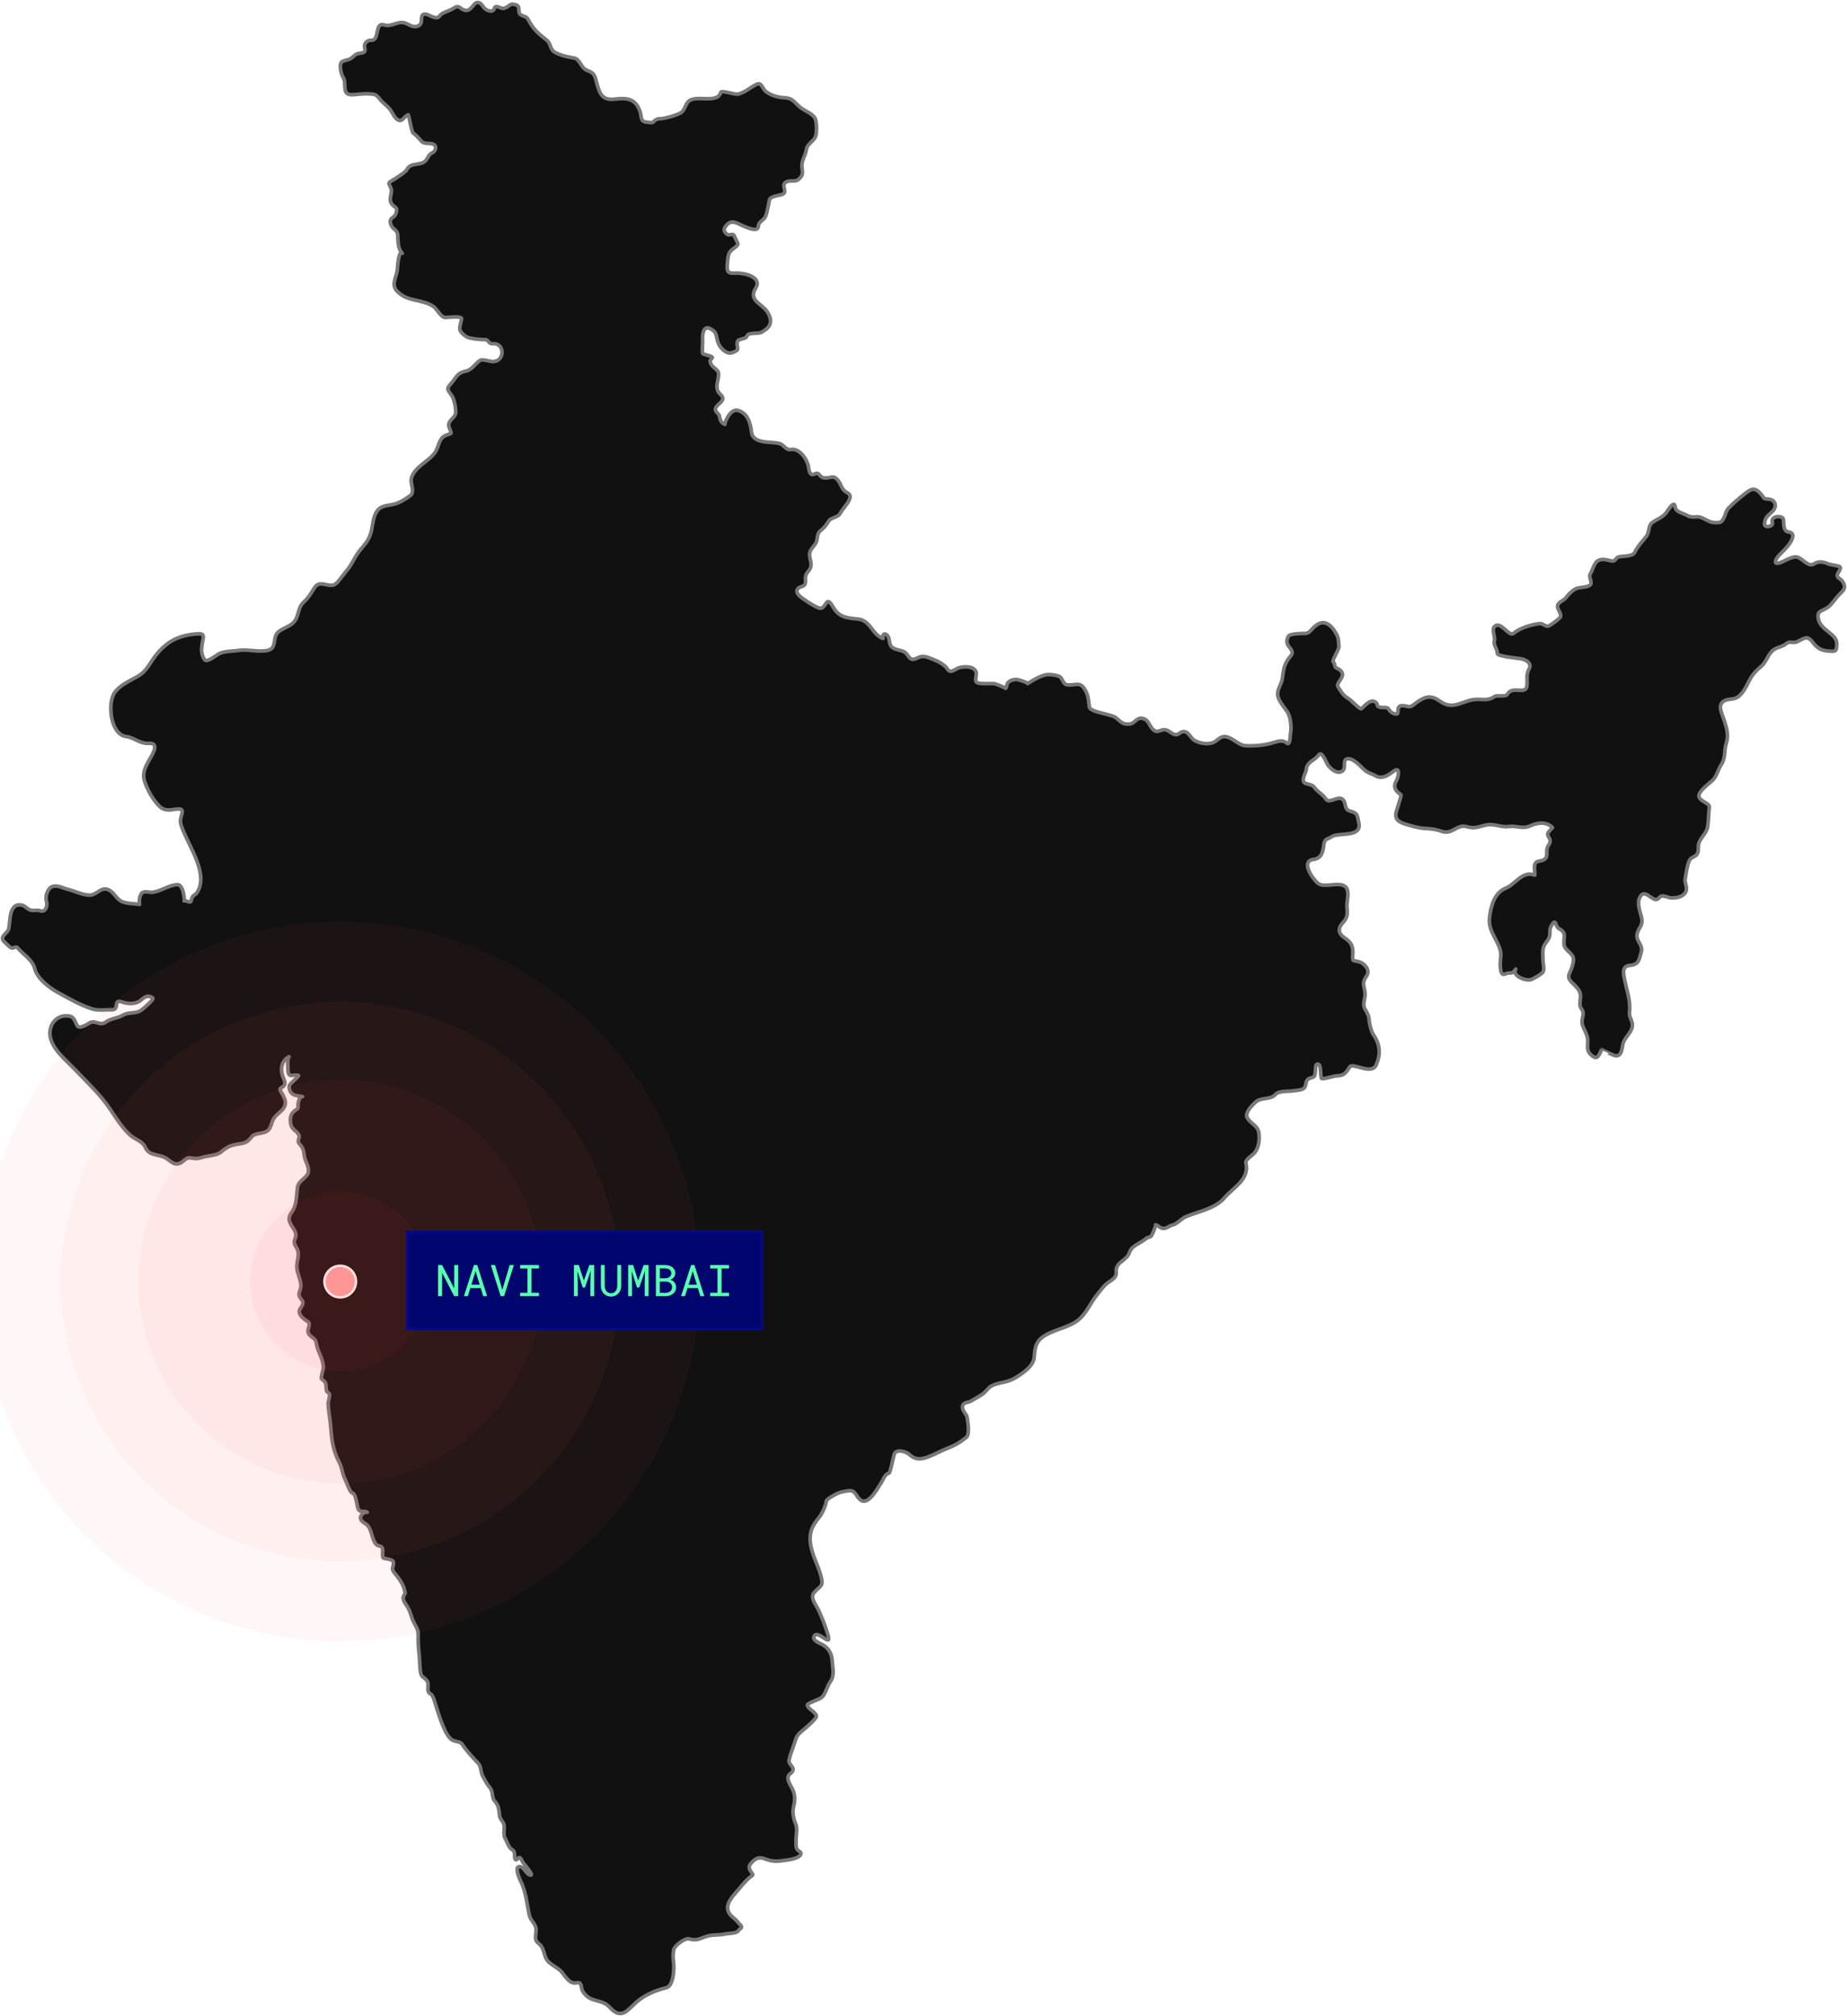 <svg width="760" height="829" viewBox="0 0 760 829" fill="none" xmlns="http://www.w3.org/2000/svg">
<g clip-path="url(#clip0_6983_1218)">
<mask id="path-1-outside-1_6983_1218" maskUnits="userSpaceOnUse" x="0" y="0" width="760" height="829" fill="black">
<rect fill="white" width="760" height="829"/>
<path d="M202.771 141.346C207.626 140.906 207.961 148.374 203.006 148.676C201.598 148.761 198.634 147.521 197.554 148.19C195.314 149.608 194.443 152.023 191.626 152.627C188.099 153.388 188.119 154.746 185.94 157.293C183.827 159.754 183.733 159.787 185.806 162.549C186.939 164.105 187.448 167.432 187.536 169.329C187.67 172.236 183.385 172.643 185.014 176.305C186.241 179.067 185.524 177.939 183.029 179.212C180.588 180.459 180.501 183.773 179.173 185.814C176.525 189.889 170.496 191.819 169.242 196.78C168.753 198.722 170.832 202.306 168.86 203.756C166.935 205.173 164.81 206.558 162.483 207.241C160.297 207.884 157.407 207.733 155.73 209.478C153.142 212.176 153.584 216.559 152.377 219.841C151.284 222.873 149.836 224.047 147.904 226.535C145.839 229.199 144.672 232.421 142.406 234.948C141.306 236.175 139.006 239.798 137.578 240.441C135.137 241.543 131.536 238.459 129.564 241.471C127.935 243.958 127.163 245.579 124.877 247.686C122.61 249.766 123.006 252.949 121.309 255.318C119.713 257.543 116.937 258.015 114.852 259.597C112.478 261.389 113.464 263.777 112.29 266.035C110.64 269.205 101.896 266.829 98.818 267.374C96.21 267.833 92.173 267.636 89.879 268.949C88.505 269.736 84.924 272.814 83.978 271.049C82.677 268.588 82.818 266.934 83.254 264.309C83.583 262.314 84.441 260.476 81.685 260.627C73.853 261.073 68.837 263.469 64.022 269.592C61.34 273.004 60.508 275.944 56.464 278.241C53.205 280.092 49.571 281.608 47.257 284.666C44.092 288.846 45.326 302.011 51.864 302.864C55.338 303.317 57.511 305.929 61.313 305.686C65.551 305.417 63.076 309.643 61.695 312.019C59.871 315.162 58.302 317.971 59.603 321.62C60.87 325.17 62.935 328.904 65.638 331.608C67.522 333.492 69.829 333.131 72.31 332.763C77.46 332.002 73.477 335.539 74.389 338.807C76.555 346.558 86.198 358.731 81.202 366.81C80.163 368.49 79.163 367.781 78.721 370.183C78.406 371.876 76.998 370.131 75.777 370.478C76.012 370.413 75.556 363.653 73.007 363.784C69.319 363.968 66.349 366.482 62.721 366.921C61.4 367.079 59.18 366.16 58.235 367.394C57.349 368.555 57.195 370.524 57.423 371.916C55.11 371.574 52.541 371.66 50.342 370.806C47.841 369.829 46.962 366.764 44.434 365.806C41.779 364.802 40.263 367.256 37.983 367.932C35.314 368.726 30.687 366.35 28.018 365.734C26.027 365.281 23.586 363.804 21.494 364.572C19.502 365.307 18.53 368.752 19.106 370.551C19.697 372.368 18.865 375.407 16.37 374.495C15.204 374.068 14.097 374.521 12.904 374.337C11.308 374.088 10.557 372.546 9.008 372.211C3.288 370.971 4.347 379.758 3.509 382.186C2.838 384.129 -0.749 385.244 2.06 387.554C2.798 388.158 3.904 389.615 4.857 389.831C5.789 390.035 6.533 388.886 7.311 389.831C9.692 392.666 13.38 394.655 14.298 398.323C15.324 402.451 20.307 406.212 23.961 408.207C28.448 410.648 33.075 413.365 37.963 414.894C40.531 415.695 43.227 415.137 45.849 415.255C49.511 415.419 46.238 410.569 50.355 412.072C52.649 412.905 56.082 412.984 58.007 411.258C59.388 410.018 60.863 408.955 62.855 410.333C63.653 410.884 58.892 414.789 58.53 415.084C55.935 417.237 53.306 415.891 50.583 417.447C48.438 418.681 45.42 418.877 43.562 420.275C41.115 422.119 39.19 419.278 36.87 420.623C35.837 421.22 32.612 423.347 31.754 421.758C30.533 419.501 30.553 417.781 27.462 417.709C22.915 417.617 20.166 421.522 20.568 425.683C21.132 431.235 27.14 435.907 30.734 439.687C34.711 443.868 38.694 447.654 42.355 452.104C46.218 456.789 48.779 462.276 53.306 466.568C55.479 468.628 58.59 469.094 59.844 471.929C61.252 475.106 64.585 474.64 67.408 475.801C69.849 476.805 71.64 479.962 74.657 478.013C75.549 477.442 76.837 475.946 78.057 476.097C79.955 476.339 80.941 476.694 82.885 476.018C85.172 475.224 89.148 475.257 90.952 473.714C93.554 471.503 95.103 470.879 98.362 470.413C101.085 470.026 102.05 469.462 103.532 467.519C105.135 465.406 109.427 466.784 111.023 463.91C111.72 462.656 111.847 461.245 112.619 459.999C113.698 458.266 115.502 457.4 116.635 455.812C118.526 453.173 116.602 450.745 115.341 448.455C114.845 447.556 115.965 447.201 116.488 446.808C117.909 445.738 116.951 444.176 116.441 442.877C115.254 439.871 115.636 436.262 118.935 434.549C118.198 434.936 118.486 439.097 118.506 439.805C118.607 443.658 120.263 441.663 122.758 442.194C123.549 442.365 119.016 445.725 119.003 446.532C118.942 450.502 121.792 450.522 124.468 450.922C123.314 450.739 122.624 453.357 122.637 454.217C122.684 456.048 122.657 455.766 121.356 456.698C119.505 458.03 119.257 459.775 119.572 461.875C119.988 464.632 121.819 464.625 122.946 466.653C123.71 468.025 121.745 468.891 123.442 470.656C125.641 472.96 124.642 474.692 125.782 477.343C126.412 478.833 126.956 479.903 126.915 481.57C126.842 484.228 122.832 485.317 122.443 488.126C121.946 491.591 122.201 495.594 119.948 498.606C116.595 503.121 123.127 505.307 121.47 509.192C120.33 511.863 122 512.23 122.61 514.507C123.12 516.43 122.067 518.931 122.127 520.952C122.208 523.557 123.629 525.788 123.79 528.164C124.005 531.393 121.732 531.682 124.213 534.628C125.514 536.164 123.522 537.562 123.167 539.005C122.764 540.666 125.158 542.615 126.459 543.317C128.417 544.387 125.943 546.684 127.003 548.456C128.042 550.201 129.859 550.123 130.141 552.262C130.59 555.779 132.91 558.372 133.091 562.316C133.125 563.051 131.824 566.634 132.313 567.015C134.962 569.069 133.688 569.082 134.426 572.186C134.842 572.494 135.231 572.842 135.579 573.223C135.8 574.378 134.962 576.15 135.023 577.397C135.137 580.081 135.707 582.712 135.941 585.383C136.478 591.631 136.706 595.857 139.65 601.468C140.749 603.568 140.837 606.023 141.936 608.169C142.412 609.094 143.961 613.616 144.833 613.845C146.282 614.232 146.476 616.936 146.838 618.216C147.1 619.141 147.053 620.828 148.146 621.333C148.91 621.687 150.547 621.267 151.123 621.897C150.58 621.3 145.712 623.833 150.205 626.458C153.195 628.211 152.592 632.444 154.697 634.964C155.723 636.197 157.252 635.331 157.474 637.103C157.554 637.74 157.111 640.417 157.849 640.739C158.862 641.178 161.866 641.034 161.913 642.589C161.96 644.118 160.9 645.011 162.08 646.507C164.199 649.191 166.104 651.331 166.707 655.084C166.379 655.675 166.097 656.292 165.863 656.922C165.863 658.235 166.821 659.501 167.512 660.545C168.894 662.631 169.075 664.6 170.101 666.786C171.046 668.813 172.146 669.936 172.065 672.298C171.978 674.877 172.132 677.253 172.434 679.832C172.756 682.582 172.582 685.64 173.185 688.331C173.514 689.787 175.398 690.201 175.921 691.559C176.645 693.476 175.13 695.53 177.262 696.652C178.188 697.138 178.791 699.513 179.046 700.353C180.146 703.923 181.259 707.605 182.821 711.004C183.526 712.533 184.31 714.003 185.571 715.165C186.852 716.346 189.252 715.907 190.111 717.206C192.102 720.179 194.402 722.581 196.823 725.147C197.99 726.374 197.742 728.756 198.573 730.239C199.68 732.215 200.096 733.356 201.598 735.135C203.08 736.887 202.154 739.125 203.643 740.752C205.199 742.452 205.326 744.329 205.534 746.514C205.708 748.247 207.15 748.943 207.398 750.564C207.653 752.158 206.962 754.606 207.861 756.037C208.672 757.303 209.316 759.955 210.825 760.67C212.374 761.398 211.261 764.411 212.199 764.752C212.763 764.962 213.165 763.859 213.695 763.853C214.372 763.846 214.895 765.559 215.237 765.973C215.083 765.789 219.992 771.387 218.315 771.091C216.37 770.75 215.834 767.613 213.695 767.574C211.73 767.534 213.534 772.141 214.064 773.191C216.404 777.818 216.699 782.228 217.752 787.327C218.221 789.572 219.958 790.674 220.454 792.584C221.078 795.038 219.194 797.342 221.661 799.225C223.64 800.734 223.68 802.933 224.545 805.033C225.712 807.875 229.279 808.688 231.197 811.005C232.666 812.77 234.342 815.894 237.118 815.376C239.794 814.87 238.701 817.187 239.888 819.031C243.006 823.861 247.492 821.682 250.952 825.495C255.787 830.883 258.342 826.374 262.03 823.192C265.43 820.258 269.836 818.453 274.181 817.384C277.246 816.629 277.48 809.286 277.132 806.831C276.91 805.302 276.823 802.762 277.393 801.312C277.95 799.901 281.893 796.836 283.482 797.289C287.137 798.319 288.23 796.895 291.415 796.062C293.668 795.484 295.955 795.852 298.201 795.301C299.422 795.005 303.231 795.104 303.787 793.969C304.129 793.279 305.785 792.702 304.88 791.823C303.794 790.753 303.163 789.69 301.869 788.686C296.552 784.545 300.944 780.443 304.136 776.683C305.745 774.779 307.495 772.607 309.601 771.216C310.473 770.632 306.999 768.643 308.81 766.458C310.319 764.634 311.921 763.354 314.335 764.26C317.494 765.448 319.137 765.546 322.516 765.067C324.193 764.831 328.545 764.358 329.443 762.672C329.973 761.667 328.873 761.352 328.297 760.847C327.311 759.987 327.573 758.025 327.552 756.896C327.512 754.882 328.216 751.942 327.452 750.124C326.547 748.03 325.963 745.235 326.533 742.99C327.21 740.319 327.257 737.924 325.936 735.41C324.957 733.566 323.073 730.928 325.205 729.32C328.243 727.056 324.24 725.928 324.682 723.696C325.158 721.478 326.091 719.319 326.795 717.167C327.774 714.167 327.841 713.537 330.429 711.477C331.12 710.926 335.941 706.791 335.935 705.8C335.921 704.087 332.179 702.624 332.206 701.141C332.22 700.314 337.282 698.818 338.188 697.958C339.77 696.455 340.347 693.39 341.655 691.553C343.519 688.987 342.64 686.034 342.426 682.982C342.225 680.068 341.091 677.752 338.416 676.282C337.43 675.737 334.399 674.661 334.909 673.099C336.149 669.286 342.815 678.697 340.528 671.701C339.442 668.374 338.215 664.974 336.672 661.824C335.74 659.921 333.172 656.975 335.036 654.815C336.9 652.656 338.671 652.433 338.141 649.559C337.269 644.873 334.728 640.877 333.728 636.145C332.622 630.941 333.883 627.745 337.115 623.899C338.208 622.619 339.831 619.069 339.998 617.428C340.106 616.378 342.929 615.053 343.686 614.593C345.356 613.589 346.845 613.392 348.702 613.058C352.364 612.415 351.988 615.538 354.382 616.995C357.561 618.925 361.309 611.614 362.577 609.75C363.542 608.319 363.985 606.259 365.876 605.727C366.339 605.596 367.613 599.106 367.928 598.075C368.659 595.68 372.823 596.842 374.124 598.056C376.424 600.195 378.503 600.326 381.749 599.165C384.337 598.239 386.945 596.723 389.594 595.673C393.008 594.328 394.771 593.311 397.601 591.08C399.163 589.846 398.218 584.622 397.956 582.883C397.749 581.498 396.293 580.586 396.079 579.123C395.676 576.412 398.117 577.055 399.774 576.012C401.182 575.119 402.677 574.352 404.085 573.446C405.608 572.462 406.5 570.683 408.069 569.876C411.086 568.347 414.453 568.583 417.477 566.765C420.441 564.974 425.329 561.883 425.551 558.089C425.819 553.535 426.469 551.002 430.795 548.705C434.671 546.651 439.425 545.791 443.013 543.324C446.909 540.64 448.719 535.586 451.69 532.075C453.111 530.402 454.285 528.518 456.163 527.278C457.705 526.261 459.536 525.218 459.321 523.104C458.892 518.747 463.552 518.799 464.84 514.822C465.705 512.145 469.46 511.22 471.552 509.323C472.129 508.804 473.417 508.627 473.738 508.293C474.013 508.017 475.857 503.751 475.489 503.646C476.716 504.007 477.393 505.169 478.848 505.143C480.163 505.116 481.175 504.053 482.416 503.764C484.595 503.253 485.956 501.139 488.042 500.28C493.158 498.18 500.065 496.979 503.787 492.621C507.462 488.31 514.275 484.963 512.652 478.269C512.31 476.858 515.294 475.138 516.119 474.193C517.997 472.028 518.352 468.714 518.023 465.984C517.648 462.86 514.771 462.243 513.269 459.749C512.002 457.636 515.133 454.65 516.555 453.272C518.761 451.132 522.858 452.327 524.749 450.122C526.245 448.376 530.355 448.914 532.609 448.514C534.473 448.179 536.753 448.416 537.202 446.283C537.738 443.769 537.772 443.769 540.387 442.903C541.97 442.378 540.508 437.548 542.218 437.548C543.794 437.548 543.197 442.444 543.78 443.467C544.075 443.986 549.105 442.398 549.943 442.398C552.927 442.398 553.806 441.282 555.294 438.828C556.642 436.623 564.407 442.437 566.352 437.758C568.236 433.223 567.854 429.384 565.065 425.368C564.327 424.311 563.509 421.22 563.422 419.914C563.274 417.696 562.932 417.178 561.618 414.828C560.417 412.695 562.04 410.379 561.685 408.115C561.155 404.656 560.357 404.289 562.389 401.204C563.898 398.914 561.51 396.184 559.298 395.521C556.723 394.753 556.387 395.823 556.642 392.279C556.85 389.228 555.978 387.456 553.383 385.736C550.593 383.886 550.392 381.792 552.572 379.403C554.718 377.054 554.409 375.689 554.235 372.821C554.101 370.662 555.113 367.86 554.342 365.747C552.833 361.606 545.115 365.524 542.359 363.259C540.032 361.35 535.029 354.085 540.488 353.396C543.646 352.996 544.377 350.476 544.666 347.739C544.994 344.622 545.993 345.363 548.085 343.998C550.828 342.213 560.471 344.569 559.13 338.394C558.439 335.119 558.754 334.384 555.355 333.465C552.672 332.743 554.362 329.337 551.854 328.353C550.064 327.651 546.751 330.512 545.564 328.589C544.243 326.483 542.211 325.735 540.877 323.831C540.072 322.676 538.597 322.631 537.336 322.184C534.888 321.318 537.403 317.755 537.484 316.586C537.712 313.167 540.85 312.905 542.607 310.437C543.941 308.567 545.772 313.732 546.422 314.624C547.656 316.311 550.412 318.614 552.458 316.987C553.879 315.858 552.558 312.885 553.926 312.203C556.22 311.061 559.78 315.044 561.122 316.324C562.791 317.932 564.079 317.932 565.903 318.982C568.625 320.544 571.033 318.969 573.339 317.197C576.484 314.755 575.358 319.73 574.587 321.029C573.018 323.7 574.305 325.367 576.458 326.798C576.826 327.047 574.587 333.163 574.386 334.483C573.95 337.331 576.156 338.249 578.604 338.998C580.622 339.615 583.74 340.5 585.799 340.625C588.655 340.802 590.386 340.888 593.215 341.859C597.635 343.368 599.452 338.827 603.401 339.916C607.237 340.973 608.337 339.851 611.918 339.188C614.842 338.65 617.738 340.31 620.837 339.884C624.33 339.398 626.369 341.124 629.869 339.523C632.733 338.21 636.407 337.81 638.842 340.33C638.137 340.973 637.507 341.688 636.957 342.456C636.468 343.841 637.863 344.53 637.856 345.816C637.842 346.951 637.179 347.385 636.749 348.349C636.22 349.55 636.689 351.119 636.3 352.405C635.958 353.534 634.376 353.96 633.296 354.105C630.399 354.492 631.713 357.931 631.532 359.873C626.436 357.858 623.526 363.712 619.536 365.254C614.701 367.131 613.293 373.215 612.863 377.855C612.3 384.017 618.402 388.289 617.464 393.94C617.316 394.852 616.793 401.736 619.22 400.574C621.688 399.426 621.903 401.172 623.713 398.474C621.782 401.336 628.367 403.862 630.493 402.635C631.687 401.946 634.094 400.843 634.852 399.761C635.65 398.625 634.905 396.296 634.912 394.944C634.919 392.916 634.49 390.435 635.509 388.571C636.253 387.213 637.514 386.209 637.702 384.581C637.863 383.229 637.554 382.048 638.278 380.801C640.438 377.1 639.861 380.919 641.356 381.779C644.682 383.663 643.428 384.667 643.529 388.079C643.603 390.501 646.091 391.308 647.177 393.27C648.069 394.878 646.593 398.533 645.876 400.043C644.528 402.884 647.083 404.013 648.719 405.943C651.274 408.948 650.027 410.031 650.127 413.299C650.174 414.658 651.428 415.235 651.428 416.626C651.428 418.018 650.845 419.271 650.966 420.616C651.14 422.671 653.051 424.83 653.272 427.245C653.541 430.244 652.407 431.733 654.835 433.932C657.571 436.413 658.114 433.223 659.033 431.615C659.053 431.583 663.827 434.004 664.585 434.129C667.65 434.641 667.355 430.336 667.965 428.702C668.655 426.864 670.399 425.289 671.231 423.484C672.712 420.275 670.191 418.884 670.493 416.272C671.083 411.219 669.219 407.045 668.354 402.162C667.978 400.017 667.422 397.3 670.647 396.985C674.329 396.63 674.409 394.852 675.328 391.538C676.173 388.499 673.356 387.265 673.564 384.581C673.785 381.759 676.206 380.939 675.515 377.559C674.966 374.862 673.37 371.574 674.811 368.87C676.696 365.359 679.358 370.025 681.497 369.888C682.583 369.822 682.764 368.647 683.717 368.483C684.977 368.267 686.251 369.087 687.485 369.192C689.651 369.382 692.615 368.884 693.655 366.725C694.547 364.867 693.091 363.246 693.42 361.369C693.742 359.493 694.312 355.279 695.244 353.658C695.928 352.457 697.517 352.385 698.288 351.27C699.147 350.023 698.617 348.494 698.952 347.129C699.623 344.399 702.231 342.83 702.674 339.923C703.083 337.259 703.029 334.542 703.378 331.871C703.579 330.335 699.294 329.442 699.059 327.428C698.831 325.439 703.197 322.25 704.531 321.036C706.53 319.218 706.878 316.422 708.381 314.25C710.037 311.861 709.4 308.429 710.292 305.758C711.479 302.182 710.432 299.294 709.306 295.737C708.629 293.585 706.57 290.054 709.279 288.315C711.103 287.147 713.45 287.921 715.314 286.438C717.252 284.902 718.432 282.592 719.499 280.446C720.934 277.578 722.268 276.049 724.729 273.982C726.855 272.197 727.351 269.296 729.443 267.505C731.267 265.963 733.132 266.199 734.956 264.696C736.525 263.403 737.812 264.735 739.67 263.797C743.023 262.097 743.834 261.349 746.034 264.276C747.75 266.553 749.447 267.492 752.35 267.721C755.583 267.977 755.683 267.872 755.797 264.749C755.945 260.739 749.407 259.288 748.307 254.885C747.388 251.203 749.346 251.505 751.767 249.97C753.745 248.716 755.187 246.071 756.89 244.431C759.049 242.344 759.747 241.445 758.057 238.918C757.567 238.19 756.253 237.803 756.018 236.949C755.676 235.722 757.789 234.285 757.165 233.176C756.857 232.605 753.296 232.303 752.404 231.922C750.359 231.043 748.387 230.61 746.402 231.877C744.109 233.34 741.722 229.744 739.656 229.12C737.531 228.477 734.231 230.879 732.22 231.463C729.054 232.382 731.173 229.199 732.119 228.247C733.809 226.561 735.686 224.796 736.9 222.735C737.752 221.285 738.456 219.086 735.988 218.771C733.635 218.469 734.077 215.503 733.849 213.626C733.641 211.9 729.256 212.044 729.182 214.066C729.142 215.293 729.779 215.569 728.498 216.264C727.76 216.671 725.903 216.763 726.057 215.391C726.399 212.615 726.989 212.563 729.296 210.325C731.375 208.317 730.644 205.574 727.881 205.265C725.272 204.977 726.265 205.239 724.796 203.421C722.06 200.022 720.505 201.019 717.809 203.172C715.489 205.022 713.155 206.945 711.103 209.091C709.836 210.423 709.52 214.571 707.522 214.827C704.082 215.28 703.217 214.263 700.34 212.924C698.262 211.959 696.545 213.252 694.258 211.972C692.756 211.132 689.464 210.509 689.316 208.606C689.048 205.108 686.144 210.154 685.601 210.85C683.992 212.878 681.638 213.521 679.653 215.057C678.218 216.172 678.687 219.027 677.494 220.51C675.609 222.86 673.879 224.579 672.592 227.25C671.834 228.818 667.629 228.667 666.194 228.956C664.873 229.225 664.666 230.879 663.552 230.728C661.487 230.439 659.241 229.37 657.269 230.728C655.941 231.647 655.15 234.764 654.292 236.155C653.574 237.317 655.572 239.706 654.158 240.69C652.655 241.707 650 241.34 648.283 242.167C646.996 242.79 645.192 244.569 644.401 245.704C643.435 247.102 641.115 247.502 640.887 249.169C640.679 250.731 643.12 252.765 641.832 254.019C640.558 255.266 638.949 256.46 637.386 257.339C636.193 258.015 634.932 256.296 633.571 256.427C630.493 256.722 625.282 258.232 622.875 260.404C620.883 262.189 617.309 254.721 614.801 257.838C613.809 259.065 615.358 261.9 614.882 263.672C614.446 265.372 616.176 266.888 616.089 268.66C616.015 270.012 624.759 270.596 626.335 270.996C628.052 271.429 630.399 272.827 629.252 274.921C627.844 277.5 628.508 278.937 628.347 281.719C628.092 286.208 622.392 281.634 620.26 285.486C619.536 286.799 616.122 285.631 614.868 286.477C612.3 288.197 610.543 287.514 607.586 287.586C602.074 287.711 598.218 292.364 592.712 288.472C588.85 285.749 586.764 286.156 582.761 288.945C581.889 289.555 580.796 290.776 579.629 290.579C578.577 290.395 576.33 289.634 575.559 290.802C574.674 292.147 576.25 294.53 573.246 293.322C571.951 292.804 571.174 291.288 571.187 291.301C570.08 290.494 568.149 291.373 567.016 290.474C566.453 290.021 566.949 289.378 566.01 288.715C563.502 286.956 560.525 291.681 559.995 291.465C558.345 290.782 556.287 288.039 554.53 287.042C552.672 285.992 551.64 284.141 550.553 282.389C549.621 280.873 553.175 278.766 552.256 276.64C551.794 275.577 550.801 275.157 549.849 274.645C548.87 274.12 549.447 272.821 548.562 272.171C547.931 271.711 551.023 267.144 550.929 265.884C550.707 262.819 550.895 262.189 549.179 259.518C546.362 255.167 543.157 254.99 539.918 258.678C537.94 260.909 537.785 260.371 534.929 260.529C534.131 260.575 530.684 260.785 530.255 261.487C529.122 263.377 529.376 264.794 530.624 266.238C533.038 269.001 530.852 269.513 529.537 271.856C528.189 274.225 528.042 276.24 527.687 278.904C527.391 281.135 525.95 282.763 525.728 285.02C525.474 287.626 528.35 290.671 529.692 292.699C531.187 294.976 531.515 299.484 530.946 302.103C530.885 302.378 530.878 306.913 529.437 305.548C528.075 304.268 526.05 304.702 524.508 305.207C520.786 306.434 516.743 306.802 512.84 306.67C509.514 306.559 507.495 303.382 504.25 302.917C502.124 302.615 500.93 304.656 499.14 305.371C496.847 306.29 493.554 305.666 491.489 304.452C489.812 303.468 489.081 300.547 486.728 300.856C485.44 301.02 485.031 302.254 483.663 302.083C482.228 301.899 481.289 300.626 479.948 300.206C477.628 299.484 476.387 302.024 474.282 299.812C472.733 298.191 472.712 295.96 470.111 295.415C467.623 294.897 466.979 297.529 464.88 297.712C462.064 297.981 461.48 297.089 459.355 295.258C457.457 293.624 448.598 292.941 448.25 290.736C447.767 287.645 448.015 285.906 446.137 283.098C444.24 280.269 442.362 281.936 439.237 281.627C437.339 281.444 437.366 279.147 436.072 278.274C435.033 277.578 431.499 277.211 430.211 277.526C427.522 278.182 425.162 279.626 422.842 281.102C423.304 280.794 418.731 279.357 418.322 279.377C417.034 279.442 415.271 279.757 414.553 280.984C414.278 281.45 414.245 282.783 413.762 283.098C414.01 282.933 409.819 281.194 409.101 281.135C407.311 280.984 403.777 281.365 402.208 280.774C400.706 280.21 402.08 277.427 401.645 276.325C400.625 273.785 396.763 273.995 394.563 274.606C393.081 275.012 391.177 277.283 389.842 275.091C388.749 273.306 385.645 271.738 383.693 271.035C381.4 270.209 379.972 269.277 377.517 270.556C373.681 272.558 374.298 268.857 371.576 267.82C369.222 266.927 366.64 267.19 366.044 264.217C365.842 263.213 365.836 261.881 364.964 261.139C363.549 259.925 363.06 261.48 363.395 262.563C358.634 260.89 358.399 255.082 352.887 254.544C348.112 254.071 345.202 253.796 342.754 249.536C340.005 244.765 340.179 249.3 337.96 250.101C336.538 250.613 330.013 246.019 328.994 245.067C327.338 243.525 327.586 241.884 329.671 241.274C332.166 240.552 331.227 239.03 331.455 237.14C331.676 235.322 333.5 234.633 333.715 232.638C333.963 230.341 332.32 228.484 333.628 226.22C334.828 224.139 336.008 223.877 336.277 221.252C336.391 220.143 336.672 218.961 337.598 218.246C339.1 217.084 339.925 215.969 340.883 214.42C342.064 212.524 344.78 213.062 345.866 210.903C347.033 208.566 352.069 204.287 348.588 202.581C346.268 201.439 346.248 199.3 344.806 197.502C342.801 195.041 341.889 196.78 339.214 196.524C336.793 196.294 337.47 193.728 335.009 194.975C333.091 195.946 332.863 193.006 332.629 191.746C332.099 188.911 329.041 184.193 325.38 184.836C323.334 185.197 322.637 182.88 320.78 182.401C319.284 182.021 317.702 181.988 316.159 181.863C313.242 181.627 309.561 181.076 309.205 177.584C308.85 174.1 307.65 169.768 303.546 168.744C300.273 167.931 297.946 174.388 298.302 174.5C296.726 173.995 296.29 172.623 296.049 171.199C295.847 170.018 294.486 169.598 294.392 168.489C294.184 166.133 299.529 165.004 296.451 162.195C293.487 159.485 296.069 156.394 295.626 153.296C295.465 152.141 293.433 151.131 292.816 150.08C291.629 148.079 292.401 148.387 293.098 147.055C293.467 146.353 289.162 145.9 289.088 145.264C288.853 143.275 289.195 141.116 289.095 139.088C289.008 137.178 289.578 133.746 292.273 135.164C295.405 136.818 294.332 137.986 295.599 141.214C296.337 143.098 298.979 145.9 301.306 145.021C304.9 143.682 302.996 143.465 303.358 140.729C303.586 139.016 306.845 139.803 307.401 138.078C307.891 136.575 311.928 137.388 313.222 136.693C316.823 134.77 318.178 132.591 316.032 128.713C313.933 124.9 307.69 123.771 310.929 118.521C313.759 113.934 306.456 112.168 302.714 112.326C299.274 112.483 298.952 111.768 299.341 108.034C299.475 106.708 299.502 105.225 300.106 103.991C300.877 102.436 302.821 101.944 303.579 100.526C303.814 100.093 302.379 97.783 302.258 97.324C301.708 95.322 300.186 97.376 298.912 96.129C297.685 94.935 297.692 94.154 298.858 92.704C301.152 89.862 303.613 92.107 306.691 93.294C307.79 93.715 311.941 95.578 312.062 93.019C312.156 90.945 314.382 90.689 315.1 88.74C315.904 86.541 316.126 84.278 316.649 82.04C316.93 80.826 320.666 80.281 321.524 80.058C324.655 79.257 321.182 76.442 323.194 75.011C324.91 73.79 327.016 75.05 328.525 73.804C330.872 71.868 330.094 70.864 329.96 68.298C329.839 66.04 331.502 63.73 331.817 61.453C332.119 59.261 334.701 58.204 335.519 56.308C336.189 54.739 336.102 50.69 335.539 49.056C334.768 46.792 330.992 45.578 329.336 44.18C326.285 41.627 326.453 40.321 322.007 40.124C319.821 40.026 316.334 38.864 314.785 37.303C313.718 36.233 313.289 33.713 311.304 34.671C308.702 35.924 306.691 37.959 303.78 38.681C302.372 39.028 296.847 36.974 296.565 37.985C295.264 42.638 287.452 39.212 283.898 41.253C281.846 42.441 282.067 45.342 279.914 46.497C277.956 47.553 273.417 48.826 271.284 48.84C270.218 48.846 269.5 49.41 268.85 50.119C268.28 50.749 266.644 50.231 265.96 50.205C263.412 50.093 264.008 47.599 263.311 45.683C261.46 40.557 257.966 40.151 252.957 40.767C247.009 41.496 246.513 37.506 245.125 32.551C244.495 30.287 243.75 29.795 241.484 28.889C238.942 27.866 238.748 24.315 236.173 23.849C233.403 23.35 231.298 22.983 228.736 21.73C226.007 20.391 226.932 18.074 224.967 16.506C221.668 13.887 219.737 12.391 217.705 8.69C216.491 6.439 216.431 7.233 214.372 6.143C212.743 5.284 214.319 2.639 212.488 2.055C209.43 1.084 210.201 2.468 207.552 3.38C206.017 3.905 203.992 1.543 203.408 3.472C202.751 5.664 199.633 4.043 198.969 2.967C198.01 1.418 196.716 0.125 195.174 1.753C194.241 2.744 193.222 4.555 191.566 4.273C188.924 3.82 189.286 1.55 186.449 3.505C185.095 4.444 181.715 5.198 181.004 6.406C179.697 8.617 176.84 5.986 175.137 5.822C171.958 5.52 174.949 9.877 171.723 10.803C169.765 11.361 168.531 10.16 166.821 9.536C163.777 8.427 161.108 11.197 158.124 10.271C153.899 8.972 156.468 16.827 152.659 16.558C151.15 16.453 149.608 17.917 150.03 19.465C150.956 22.937 147.717 20.988 145.799 22.865C143.814 24.814 143.284 24.328 140.897 25.267C139.227 25.916 140.36 30.622 141.105 31.678C143.063 34.513 139.831 39.586 145.879 38.904C148.334 38.628 151.66 38.306 154.101 38.877C154.885 39.061 155.723 39.973 156.146 40.564C157.46 42.395 159.324 43.425 160.585 45.125C161.336 46.142 161.953 47.566 162.764 48.472C165.326 51.294 166.057 47.803 167.955 47.205C168.324 47.087 169.175 54.227 170.101 54.811C171.415 55.632 172.508 57.167 173.628 58.263C174.788 59.399 177.209 58.618 178.536 59.425C179.75 60.16 179.2 62.148 178.174 62.66C176.297 63.605 176.451 64.301 175.365 65.81C173.494 68.416 168.9 66.486 167.365 69.807C166.734 71.178 159.948 75.011 159.961 75.156C160.156 76.475 161.262 77.223 161.034 78.968C160.833 80.517 160.082 82.394 161.135 83.811C162.543 85.701 163.811 84.921 162.952 87.723C162.295 89.875 160.062 89.258 160.706 91.916C161.303 94.397 163.482 94.318 163.643 96.576C163.844 99.266 163.536 102.003 165.534 104.175C164.039 102.548 163.542 109.865 163.522 110.541C163.395 113.947 160.458 116.985 163.697 120.07C168.142 124.303 173.836 122.885 178.443 126.107C179.998 127.197 181.4 130.76 183.499 130.57C184.33 130.491 189.266 129.979 189.876 130.8C190.198 131.239 188.81 134.547 189.259 135.689C189.829 137.133 191.767 138.681 193.269 138.996C195.174 139.403 197.588 139.653 199.539 139.653C201.242 139.653 200.773 141.47 202.764 141.346H202.771Z"/>
</mask>
<path d="M202.771 141.346C207.626 140.906 207.961 148.374 203.006 148.676C201.598 148.761 198.634 147.521 197.554 148.19C195.314 149.608 194.443 152.023 191.626 152.627C188.099 153.388 188.119 154.746 185.94 157.293C183.827 159.754 183.733 159.787 185.806 162.549C186.939 164.105 187.448 167.432 187.536 169.329C187.67 172.236 183.385 172.643 185.014 176.305C186.241 179.067 185.524 177.939 183.029 179.212C180.588 180.459 180.501 183.773 179.173 185.814C176.525 189.889 170.496 191.819 169.242 196.78C168.753 198.722 170.832 202.306 168.86 203.756C166.935 205.173 164.81 206.558 162.483 207.241C160.297 207.884 157.407 207.733 155.73 209.478C153.142 212.176 153.584 216.559 152.377 219.841C151.284 222.873 149.836 224.047 147.904 226.535C145.839 229.199 144.672 232.421 142.406 234.948C141.306 236.175 139.006 239.798 137.578 240.441C135.137 241.543 131.536 238.459 129.564 241.471C127.935 243.958 127.163 245.579 124.877 247.686C122.61 249.766 123.006 252.949 121.309 255.318C119.713 257.543 116.937 258.015 114.852 259.597C112.478 261.389 113.464 263.777 112.29 266.035C110.64 269.205 101.896 266.829 98.818 267.374C96.21 267.833 92.173 267.636 89.879 268.949C88.505 269.736 84.924 272.814 83.978 271.049C82.677 268.588 82.818 266.934 83.254 264.309C83.583 262.314 84.441 260.476 81.685 260.627C73.853 261.073 68.837 263.469 64.022 269.592C61.34 273.004 60.508 275.944 56.464 278.241C53.205 280.092 49.571 281.608 47.257 284.666C44.092 288.846 45.326 302.011 51.864 302.864C55.338 303.317 57.511 305.929 61.313 305.686C65.551 305.417 63.076 309.643 61.695 312.019C59.871 315.162 58.302 317.971 59.603 321.62C60.87 325.17 62.935 328.904 65.638 331.608C67.522 333.492 69.829 333.131 72.31 332.763C77.46 332.002 73.477 335.539 74.389 338.807C76.555 346.558 86.198 358.731 81.202 366.81C80.163 368.49 79.163 367.781 78.721 370.183C78.406 371.876 76.998 370.131 75.777 370.478C76.012 370.413 75.556 363.653 73.007 363.784C69.319 363.968 66.349 366.482 62.721 366.921C61.4 367.079 59.18 366.16 58.235 367.394C57.349 368.555 57.195 370.524 57.423 371.916C55.11 371.574 52.541 371.66 50.342 370.806C47.841 369.829 46.962 366.764 44.434 365.806C41.779 364.802 40.263 367.256 37.983 367.932C35.314 368.726 30.687 366.35 28.018 365.734C26.027 365.281 23.586 363.804 21.494 364.572C19.502 365.307 18.53 368.752 19.106 370.551C19.697 372.368 18.865 375.407 16.37 374.495C15.204 374.068 14.097 374.521 12.904 374.337C11.308 374.088 10.557 372.546 9.008 372.211C3.288 370.971 4.347 379.758 3.509 382.186C2.838 384.129 -0.749 385.244 2.06 387.554C2.798 388.158 3.904 389.615 4.857 389.831C5.789 390.035 6.533 388.886 7.311 389.831C9.692 392.666 13.38 394.655 14.298 398.323C15.324 402.451 20.307 406.212 23.961 408.207C28.448 410.648 33.075 413.365 37.963 414.894C40.531 415.695 43.227 415.137 45.849 415.255C49.511 415.419 46.238 410.569 50.355 412.072C52.649 412.905 56.082 412.984 58.007 411.258C59.388 410.018 60.863 408.955 62.855 410.333C63.653 410.884 58.892 414.789 58.53 415.084C55.935 417.237 53.306 415.891 50.583 417.447C48.438 418.681 45.42 418.877 43.562 420.275C41.115 422.119 39.19 419.278 36.87 420.623C35.837 421.22 32.612 423.347 31.754 421.758C30.533 419.501 30.553 417.781 27.462 417.709C22.915 417.617 20.166 421.522 20.568 425.683C21.132 431.235 27.14 435.907 30.734 439.687C34.711 443.868 38.694 447.654 42.355 452.104C46.218 456.789 48.779 462.276 53.306 466.568C55.479 468.628 58.59 469.094 59.844 471.929C61.252 475.106 64.585 474.64 67.408 475.801C69.849 476.805 71.64 479.962 74.657 478.013C75.549 477.442 76.837 475.946 78.057 476.097C79.955 476.339 80.941 476.694 82.885 476.018C85.172 475.224 89.148 475.257 90.952 473.714C93.554 471.503 95.103 470.879 98.362 470.413C101.085 470.026 102.05 469.462 103.532 467.519C105.135 465.406 109.427 466.784 111.023 463.91C111.72 462.656 111.847 461.245 112.619 459.999C113.698 458.266 115.502 457.4 116.635 455.812C118.526 453.173 116.602 450.745 115.341 448.455C114.845 447.556 115.965 447.201 116.488 446.808C117.909 445.738 116.951 444.176 116.441 442.877C115.254 439.871 115.636 436.262 118.935 434.549C118.198 434.936 118.486 439.097 118.506 439.805C118.607 443.658 120.263 441.663 122.758 442.194C123.549 442.365 119.016 445.725 119.003 446.532C118.942 450.502 121.792 450.522 124.468 450.922C123.314 450.739 122.624 453.357 122.637 454.217C122.684 456.048 122.657 455.766 121.356 456.698C119.505 458.03 119.257 459.775 119.572 461.875C119.988 464.632 121.819 464.625 122.946 466.653C123.71 468.025 121.745 468.891 123.442 470.656C125.641 472.96 124.642 474.692 125.782 477.343C126.412 478.833 126.956 479.903 126.915 481.57C126.842 484.228 122.832 485.317 122.443 488.126C121.946 491.591 122.201 495.594 119.948 498.606C116.595 503.121 123.127 505.307 121.47 509.192C120.33 511.863 122 512.23 122.61 514.507C123.12 516.43 122.067 518.931 122.127 520.952C122.208 523.557 123.629 525.788 123.79 528.164C124.005 531.393 121.732 531.682 124.213 534.628C125.514 536.164 123.522 537.562 123.167 539.005C122.764 540.666 125.158 542.615 126.459 543.317C128.417 544.387 125.943 546.684 127.003 548.456C128.042 550.201 129.859 550.123 130.141 552.262C130.59 555.779 132.91 558.372 133.091 562.316C133.125 563.051 131.824 566.634 132.313 567.015C134.962 569.069 133.688 569.082 134.426 572.186C134.842 572.494 135.231 572.842 135.579 573.223C135.8 574.378 134.962 576.15 135.023 577.397C135.137 580.081 135.707 582.712 135.941 585.383C136.478 591.631 136.706 595.857 139.65 601.468C140.749 603.568 140.837 606.023 141.936 608.169C142.412 609.094 143.961 613.616 144.833 613.845C146.282 614.232 146.476 616.936 146.838 618.216C147.1 619.141 147.053 620.828 148.146 621.333C148.91 621.687 150.547 621.267 151.123 621.897C150.58 621.3 145.712 623.833 150.205 626.458C153.195 628.211 152.592 632.444 154.697 634.964C155.723 636.197 157.252 635.331 157.474 637.103C157.554 637.74 157.111 640.417 157.849 640.739C158.862 641.178 161.866 641.034 161.913 642.589C161.96 644.118 160.9 645.011 162.08 646.507C164.199 649.191 166.104 651.331 166.707 655.084C166.379 655.675 166.097 656.292 165.863 656.922C165.863 658.235 166.821 659.501 167.512 660.545C168.894 662.631 169.075 664.6 170.101 666.786C171.046 668.813 172.146 669.936 172.065 672.298C171.978 674.877 172.132 677.253 172.434 679.832C172.756 682.582 172.582 685.64 173.185 688.331C173.514 689.787 175.398 690.201 175.921 691.559C176.645 693.476 175.13 695.53 177.262 696.652C178.188 697.138 178.791 699.513 179.046 700.353C180.146 703.923 181.259 707.605 182.821 711.004C183.526 712.533 184.31 714.003 185.571 715.165C186.852 716.346 189.252 715.907 190.111 717.206C192.102 720.179 194.402 722.581 196.823 725.147C197.99 726.374 197.742 728.756 198.573 730.239C199.68 732.215 200.096 733.356 201.598 735.135C203.08 736.887 202.154 739.125 203.643 740.752C205.199 742.452 205.326 744.329 205.534 746.514C205.708 748.247 207.15 748.943 207.398 750.564C207.653 752.158 206.962 754.606 207.861 756.037C208.672 757.303 209.316 759.955 210.825 760.67C212.374 761.398 211.261 764.411 212.199 764.752C212.763 764.962 213.165 763.859 213.695 763.853C214.372 763.846 214.895 765.559 215.237 765.973C215.083 765.789 219.992 771.387 218.315 771.091C216.37 770.75 215.834 767.613 213.695 767.574C211.73 767.534 213.534 772.141 214.064 773.191C216.404 777.818 216.699 782.228 217.752 787.327C218.221 789.572 219.958 790.674 220.454 792.584C221.078 795.038 219.194 797.342 221.661 799.225C223.64 800.734 223.68 802.933 224.545 805.033C225.712 807.875 229.279 808.688 231.197 811.005C232.666 812.77 234.342 815.894 237.118 815.376C239.794 814.87 238.701 817.187 239.888 819.031C243.006 823.861 247.492 821.682 250.952 825.495C255.787 830.883 258.342 826.374 262.03 823.192C265.43 820.258 269.836 818.453 274.181 817.384C277.246 816.629 277.48 809.286 277.132 806.831C276.91 805.302 276.823 802.762 277.393 801.312C277.95 799.901 281.893 796.836 283.482 797.289C287.137 798.319 288.23 796.895 291.415 796.062C293.668 795.484 295.955 795.852 298.201 795.301C299.422 795.005 303.231 795.104 303.787 793.969C304.129 793.279 305.785 792.702 304.88 791.823C303.794 790.753 303.163 789.69 301.869 788.686C296.552 784.545 300.944 780.443 304.136 776.683C305.745 774.779 307.495 772.607 309.601 771.216C310.473 770.632 306.999 768.643 308.81 766.458C310.319 764.634 311.921 763.354 314.335 764.26C317.494 765.448 319.137 765.546 322.516 765.067C324.193 764.831 328.545 764.358 329.443 762.672C329.973 761.667 328.873 761.352 328.297 760.847C327.311 759.987 327.573 758.025 327.552 756.896C327.512 754.882 328.216 751.942 327.452 750.124C326.547 748.03 325.963 745.235 326.533 742.99C327.21 740.319 327.257 737.924 325.936 735.41C324.957 733.566 323.073 730.928 325.205 729.32C328.243 727.056 324.24 725.928 324.682 723.696C325.158 721.478 326.091 719.319 326.795 717.167C327.774 714.167 327.841 713.537 330.429 711.477C331.12 710.926 335.941 706.791 335.935 705.8C335.921 704.087 332.179 702.624 332.206 701.141C332.22 700.314 337.282 698.818 338.188 697.958C339.77 696.455 340.347 693.39 341.655 691.553C343.519 688.987 342.64 686.034 342.426 682.982C342.225 680.068 341.091 677.752 338.416 676.282C337.43 675.737 334.399 674.661 334.909 673.099C336.149 669.286 342.815 678.697 340.528 671.701C339.442 668.374 338.215 664.974 336.672 661.824C335.74 659.921 333.172 656.975 335.036 654.815C336.9 652.656 338.671 652.433 338.141 649.559C337.269 644.873 334.728 640.877 333.728 636.145C332.622 630.941 333.883 627.745 337.115 623.899C338.208 622.619 339.831 619.069 339.998 617.428C340.106 616.378 342.929 615.053 343.686 614.593C345.356 613.589 346.845 613.392 348.702 613.058C352.364 612.415 351.988 615.538 354.382 616.995C357.561 618.925 361.309 611.614 362.577 609.75C363.542 608.319 363.985 606.259 365.876 605.727C366.339 605.596 367.613 599.106 367.928 598.075C368.659 595.68 372.823 596.842 374.124 598.056C376.424 600.195 378.503 600.326 381.749 599.165C384.337 598.239 386.945 596.723 389.594 595.673C393.008 594.328 394.771 593.311 397.601 591.08C399.163 589.846 398.218 584.622 397.956 582.883C397.749 581.498 396.293 580.586 396.079 579.123C395.676 576.412 398.117 577.055 399.774 576.012C401.182 575.119 402.677 574.352 404.085 573.446C405.608 572.462 406.5 570.683 408.069 569.876C411.086 568.347 414.453 568.583 417.477 566.765C420.441 564.974 425.329 561.883 425.551 558.089C425.819 553.535 426.469 551.002 430.795 548.705C434.671 546.651 439.425 545.791 443.013 543.324C446.909 540.64 448.719 535.586 451.69 532.075C453.111 530.402 454.285 528.518 456.163 527.278C457.705 526.261 459.536 525.218 459.321 523.104C458.892 518.747 463.552 518.799 464.84 514.822C465.705 512.145 469.46 511.22 471.552 509.323C472.129 508.804 473.417 508.627 473.738 508.293C474.013 508.017 475.857 503.751 475.489 503.646C476.716 504.007 477.393 505.169 478.848 505.143C480.163 505.116 481.175 504.053 482.416 503.764C484.595 503.253 485.956 501.139 488.042 500.28C493.158 498.18 500.065 496.979 503.787 492.621C507.462 488.31 514.275 484.963 512.652 478.269C512.31 476.858 515.294 475.138 516.119 474.193C517.997 472.028 518.352 468.714 518.023 465.984C517.648 462.86 514.771 462.243 513.269 459.749C512.002 457.636 515.133 454.65 516.555 453.272C518.761 451.132 522.858 452.327 524.749 450.122C526.245 448.376 530.355 448.914 532.609 448.514C534.473 448.179 536.753 448.416 537.202 446.283C537.738 443.769 537.772 443.769 540.387 442.903C541.97 442.378 540.508 437.548 542.218 437.548C543.794 437.548 543.197 442.444 543.78 443.467C544.075 443.986 549.105 442.398 549.943 442.398C552.927 442.398 553.806 441.282 555.294 438.828C556.642 436.623 564.407 442.437 566.352 437.758C568.236 433.223 567.854 429.384 565.065 425.368C564.327 424.311 563.509 421.22 563.422 419.914C563.274 417.696 562.932 417.178 561.618 414.828C560.417 412.695 562.04 410.379 561.685 408.115C561.155 404.656 560.357 404.289 562.389 401.204C563.898 398.914 561.51 396.184 559.298 395.521C556.723 394.753 556.387 395.823 556.642 392.279C556.85 389.228 555.978 387.456 553.383 385.736C550.593 383.886 550.392 381.792 552.572 379.403C554.718 377.054 554.409 375.689 554.235 372.821C554.101 370.662 555.113 367.86 554.342 365.747C552.833 361.606 545.115 365.524 542.359 363.259C540.032 361.35 535.029 354.085 540.488 353.396C543.646 352.996 544.377 350.476 544.666 347.739C544.994 344.622 545.993 345.363 548.085 343.998C550.828 342.213 560.471 344.569 559.13 338.394C558.439 335.119 558.754 334.384 555.355 333.465C552.672 332.743 554.362 329.337 551.854 328.353C550.064 327.651 546.751 330.512 545.564 328.589C544.243 326.483 542.211 325.735 540.877 323.831C540.072 322.676 538.597 322.631 537.336 322.184C534.888 321.318 537.403 317.755 537.484 316.586C537.712 313.167 540.85 312.905 542.607 310.437C543.941 308.567 545.772 313.732 546.422 314.624C547.656 316.311 550.412 318.614 552.458 316.987C553.879 315.858 552.558 312.885 553.926 312.203C556.22 311.061 559.78 315.044 561.122 316.324C562.791 317.932 564.079 317.932 565.903 318.982C568.625 320.544 571.033 318.969 573.339 317.197C576.484 314.755 575.358 319.73 574.587 321.029C573.018 323.7 574.305 325.367 576.458 326.798C576.826 327.047 574.587 333.163 574.386 334.483C573.95 337.331 576.156 338.249 578.604 338.998C580.622 339.615 583.74 340.5 585.799 340.625C588.655 340.802 590.386 340.888 593.215 341.859C597.635 343.368 599.452 338.827 603.401 339.916C607.237 340.973 608.337 339.851 611.918 339.188C614.842 338.65 617.738 340.31 620.837 339.884C624.33 339.398 626.369 341.124 629.869 339.523C632.733 338.21 636.407 337.81 638.842 340.33C638.137 340.973 637.507 341.688 636.957 342.456C636.468 343.841 637.863 344.53 637.856 345.816C637.842 346.951 637.179 347.385 636.749 348.349C636.22 349.55 636.689 351.119 636.3 352.405C635.958 353.534 634.376 353.96 633.296 354.105C630.399 354.492 631.713 357.931 631.532 359.873C626.436 357.858 623.526 363.712 619.536 365.254C614.701 367.131 613.293 373.215 612.863 377.855C612.3 384.017 618.402 388.289 617.464 393.94C617.316 394.852 616.793 401.736 619.22 400.574C621.688 399.426 621.903 401.172 623.713 398.474C621.782 401.336 628.367 403.862 630.493 402.635C631.687 401.946 634.094 400.843 634.852 399.761C635.65 398.625 634.905 396.296 634.912 394.944C634.919 392.916 634.49 390.435 635.509 388.571C636.253 387.213 637.514 386.209 637.702 384.581C637.863 383.229 637.554 382.048 638.278 380.801C640.438 377.1 639.861 380.919 641.356 381.779C644.682 383.663 643.428 384.667 643.529 388.079C643.603 390.501 646.091 391.308 647.177 393.27C648.069 394.878 646.593 398.533 645.876 400.043C644.528 402.884 647.083 404.013 648.719 405.943C651.274 408.948 650.027 410.031 650.127 413.299C650.174 414.658 651.428 415.235 651.428 416.626C651.428 418.018 650.845 419.271 650.966 420.616C651.14 422.671 653.051 424.83 653.272 427.245C653.541 430.244 652.407 431.733 654.835 433.932C657.571 436.413 658.114 433.223 659.033 431.615C659.053 431.583 663.827 434.004 664.585 434.129C667.65 434.641 667.355 430.336 667.965 428.702C668.655 426.864 670.399 425.289 671.231 423.484C672.712 420.275 670.191 418.884 670.493 416.272C671.083 411.219 669.219 407.045 668.354 402.162C667.978 400.017 667.422 397.3 670.647 396.985C674.329 396.63 674.409 394.852 675.328 391.538C676.173 388.499 673.356 387.265 673.564 384.581C673.785 381.759 676.206 380.939 675.515 377.559C674.966 374.862 673.37 371.574 674.811 368.87C676.696 365.359 679.358 370.025 681.497 369.888C682.583 369.822 682.764 368.647 683.717 368.483C684.977 368.267 686.251 369.087 687.485 369.192C689.651 369.382 692.615 368.884 693.655 366.725C694.547 364.867 693.091 363.246 693.42 361.369C693.742 359.493 694.312 355.279 695.244 353.658C695.928 352.457 697.517 352.385 698.288 351.27C699.147 350.023 698.617 348.494 698.952 347.129C699.623 344.399 702.231 342.83 702.674 339.923C703.083 337.259 703.029 334.542 703.378 331.871C703.579 330.335 699.294 329.442 699.059 327.428C698.831 325.439 703.197 322.25 704.531 321.036C706.53 319.218 706.878 316.422 708.381 314.25C710.037 311.861 709.4 308.429 710.292 305.758C711.479 302.182 710.432 299.294 709.306 295.737C708.629 293.585 706.57 290.054 709.279 288.315C711.103 287.147 713.45 287.921 715.314 286.438C717.252 284.902 718.432 282.592 719.499 280.446C720.934 277.578 722.268 276.049 724.729 273.982C726.855 272.197 727.351 269.296 729.443 267.505C731.267 265.963 733.132 266.199 734.956 264.696C736.525 263.403 737.812 264.735 739.67 263.797C743.023 262.097 743.834 261.349 746.034 264.276C747.75 266.553 749.447 267.492 752.35 267.721C755.583 267.977 755.683 267.872 755.797 264.749C755.945 260.739 749.407 259.288 748.307 254.885C747.388 251.203 749.346 251.505 751.767 249.97C753.745 248.716 755.187 246.071 756.89 244.431C759.049 242.344 759.747 241.445 758.057 238.918C757.567 238.19 756.253 237.803 756.018 236.949C755.676 235.722 757.789 234.285 757.165 233.176C756.857 232.605 753.296 232.303 752.404 231.922C750.359 231.043 748.387 230.61 746.402 231.877C744.109 233.34 741.722 229.744 739.656 229.12C737.531 228.477 734.231 230.879 732.22 231.463C729.054 232.382 731.173 229.199 732.119 228.247C733.809 226.561 735.686 224.796 736.9 222.735C737.752 221.285 738.456 219.086 735.988 218.771C733.635 218.469 734.077 215.503 733.849 213.626C733.641 211.9 729.256 212.044 729.182 214.066C729.142 215.293 729.779 215.569 728.498 216.264C727.76 216.671 725.903 216.763 726.057 215.391C726.399 212.615 726.989 212.563 729.296 210.325C731.375 208.317 730.644 205.574 727.881 205.265C725.272 204.977 726.265 205.239 724.796 203.421C722.06 200.022 720.505 201.019 717.809 203.172C715.489 205.022 713.155 206.945 711.103 209.091C709.836 210.423 709.52 214.571 707.522 214.827C704.082 215.28 703.217 214.263 700.34 212.924C698.262 211.959 696.545 213.252 694.258 211.972C692.756 211.132 689.464 210.509 689.316 208.606C689.048 205.108 686.144 210.154 685.601 210.85C683.992 212.878 681.638 213.521 679.653 215.057C678.218 216.172 678.687 219.027 677.494 220.51C675.609 222.86 673.879 224.579 672.592 227.25C671.834 228.818 667.629 228.667 666.194 228.956C664.873 229.225 664.666 230.879 663.552 230.728C661.487 230.439 659.241 229.37 657.269 230.728C655.941 231.647 655.15 234.764 654.292 236.155C653.574 237.317 655.572 239.706 654.158 240.69C652.655 241.707 650 241.34 648.283 242.167C646.996 242.79 645.192 244.569 644.401 245.704C643.435 247.102 641.115 247.502 640.887 249.169C640.679 250.731 643.12 252.765 641.832 254.019C640.558 255.266 638.949 256.46 637.386 257.339C636.193 258.015 634.932 256.296 633.571 256.427C630.493 256.722 625.282 258.232 622.875 260.404C620.883 262.189 617.309 254.721 614.801 257.838C613.809 259.065 615.358 261.9 614.882 263.672C614.446 265.372 616.176 266.888 616.089 268.66C616.015 270.012 624.759 270.596 626.335 270.996C628.052 271.429 630.399 272.827 629.252 274.921C627.844 277.5 628.508 278.937 628.347 281.719C628.092 286.208 622.392 281.634 620.26 285.486C619.536 286.799 616.122 285.631 614.868 286.477C612.3 288.197 610.543 287.514 607.586 287.586C602.074 287.711 598.218 292.364 592.712 288.472C588.85 285.749 586.764 286.156 582.761 288.945C581.889 289.555 580.796 290.776 579.629 290.579C578.577 290.395 576.33 289.634 575.559 290.802C574.674 292.147 576.25 294.53 573.246 293.322C571.951 292.804 571.174 291.288 571.187 291.301C570.08 290.494 568.149 291.373 567.016 290.474C566.453 290.021 566.949 289.378 566.01 288.715C563.502 286.956 560.525 291.681 559.995 291.465C558.345 290.782 556.287 288.039 554.53 287.042C552.672 285.992 551.64 284.141 550.553 282.389C549.621 280.873 553.175 278.766 552.256 276.64C551.794 275.577 550.801 275.157 549.849 274.645C548.87 274.12 549.447 272.821 548.562 272.171C547.931 271.711 551.023 267.144 550.929 265.884C550.707 262.819 550.895 262.189 549.179 259.518C546.362 255.167 543.157 254.99 539.918 258.678C537.94 260.909 537.785 260.371 534.929 260.529C534.131 260.575 530.684 260.785 530.255 261.487C529.122 263.377 529.376 264.794 530.624 266.238C533.038 269.001 530.852 269.513 529.537 271.856C528.189 274.225 528.042 276.24 527.687 278.904C527.391 281.135 525.95 282.763 525.728 285.02C525.474 287.626 528.35 290.671 529.692 292.699C531.187 294.976 531.515 299.484 530.946 302.103C530.885 302.378 530.878 306.913 529.437 305.548C528.075 304.268 526.05 304.702 524.508 305.207C520.786 306.434 516.743 306.802 512.84 306.67C509.514 306.559 507.495 303.382 504.25 302.917C502.124 302.615 500.93 304.656 499.14 305.371C496.847 306.29 493.554 305.666 491.489 304.452C489.812 303.468 489.081 300.547 486.728 300.856C485.44 301.02 485.031 302.254 483.663 302.083C482.228 301.899 481.289 300.626 479.948 300.206C477.628 299.484 476.387 302.024 474.282 299.812C472.733 298.191 472.712 295.96 470.111 295.415C467.623 294.897 466.979 297.529 464.88 297.712C462.064 297.981 461.48 297.089 459.355 295.258C457.457 293.624 448.598 292.941 448.25 290.736C447.767 287.645 448.015 285.906 446.137 283.098C444.24 280.269 442.362 281.936 439.237 281.627C437.339 281.444 437.366 279.147 436.072 278.274C435.033 277.578 431.499 277.211 430.211 277.526C427.522 278.182 425.162 279.626 422.842 281.102C423.304 280.794 418.731 279.357 418.322 279.377C417.034 279.442 415.271 279.757 414.553 280.984C414.278 281.45 414.245 282.783 413.762 283.098C414.01 282.933 409.819 281.194 409.101 281.135C407.311 280.984 403.777 281.365 402.208 280.774C400.706 280.21 402.08 277.427 401.645 276.325C400.625 273.785 396.763 273.995 394.563 274.606C393.081 275.012 391.177 277.283 389.842 275.091C388.749 273.306 385.645 271.738 383.693 271.035C381.4 270.209 379.972 269.277 377.517 270.556C373.681 272.558 374.298 268.857 371.576 267.82C369.222 266.927 366.64 267.19 366.044 264.217C365.842 263.213 365.836 261.881 364.964 261.139C363.549 259.925 363.06 261.48 363.395 262.563C358.634 260.89 358.399 255.082 352.887 254.544C348.112 254.071 345.202 253.796 342.754 249.536C340.005 244.765 340.179 249.3 337.96 250.101C336.538 250.613 330.013 246.019 328.994 245.067C327.338 243.525 327.586 241.884 329.671 241.274C332.166 240.552 331.227 239.03 331.455 237.14C331.676 235.322 333.5 234.633 333.715 232.638C333.963 230.341 332.32 228.484 333.628 226.22C334.828 224.139 336.008 223.877 336.277 221.252C336.391 220.143 336.672 218.961 337.598 218.246C339.1 217.084 339.925 215.969 340.883 214.42C342.064 212.524 344.78 213.062 345.866 210.903C347.033 208.566 352.069 204.287 348.588 202.581C346.268 201.439 346.248 199.3 344.806 197.502C342.801 195.041 341.889 196.78 339.214 196.524C336.793 196.294 337.47 193.728 335.009 194.975C333.091 195.946 332.863 193.006 332.629 191.746C332.099 188.911 329.041 184.193 325.38 184.836C323.334 185.197 322.637 182.88 320.78 182.401C319.284 182.021 317.702 181.988 316.159 181.863C313.242 181.627 309.561 181.076 309.205 177.584C308.85 174.1 307.65 169.768 303.546 168.744C300.273 167.931 297.946 174.388 298.302 174.5C296.726 173.995 296.29 172.623 296.049 171.199C295.847 170.018 294.486 169.598 294.392 168.489C294.184 166.133 299.529 165.004 296.451 162.195C293.487 159.485 296.069 156.394 295.626 153.296C295.465 152.141 293.433 151.131 292.816 150.08C291.629 148.079 292.401 148.387 293.098 147.055C293.467 146.353 289.162 145.9 289.088 145.264C288.853 143.275 289.195 141.116 289.095 139.088C289.008 137.178 289.578 133.746 292.273 135.164C295.405 136.818 294.332 137.986 295.599 141.214C296.337 143.098 298.979 145.9 301.306 145.021C304.9 143.682 302.996 143.465 303.358 140.729C303.586 139.016 306.845 139.803 307.401 138.078C307.891 136.575 311.928 137.388 313.222 136.693C316.823 134.77 318.178 132.591 316.032 128.713C313.933 124.9 307.69 123.771 310.929 118.521C313.759 113.934 306.456 112.168 302.714 112.326C299.274 112.483 298.952 111.768 299.341 108.034C299.475 106.708 299.502 105.225 300.106 103.991C300.877 102.436 302.821 101.944 303.579 100.526C303.814 100.093 302.379 97.783 302.258 97.324C301.708 95.322 300.186 97.376 298.912 96.129C297.685 94.935 297.692 94.154 298.858 92.704C301.152 89.862 303.613 92.107 306.691 93.294C307.79 93.715 311.941 95.578 312.062 93.019C312.156 90.945 314.382 90.689 315.1 88.74C315.904 86.541 316.126 84.278 316.649 82.04C316.93 80.826 320.666 80.281 321.524 80.058C324.655 79.257 321.182 76.442 323.194 75.011C324.91 73.79 327.016 75.05 328.525 73.804C330.872 71.868 330.094 70.864 329.96 68.298C329.839 66.04 331.502 63.73 331.817 61.453C332.119 59.261 334.701 58.204 335.519 56.308C336.189 54.739 336.102 50.69 335.539 49.056C334.768 46.792 330.992 45.578 329.336 44.18C326.285 41.627 326.453 40.321 322.007 40.124C319.821 40.026 316.334 38.864 314.785 37.303C313.718 36.233 313.289 33.713 311.304 34.671C308.702 35.924 306.691 37.959 303.78 38.681C302.372 39.028 296.847 36.974 296.565 37.985C295.264 42.638 287.452 39.212 283.898 41.253C281.846 42.441 282.067 45.342 279.914 46.497C277.956 47.553 273.417 48.826 271.284 48.84C270.218 48.846 269.5 49.41 268.85 50.119C268.28 50.749 266.644 50.231 265.96 50.205C263.412 50.093 264.008 47.599 263.311 45.683C261.46 40.557 257.966 40.151 252.957 40.767C247.009 41.496 246.513 37.506 245.125 32.551C244.495 30.287 243.75 29.795 241.484 28.889C238.942 27.866 238.748 24.315 236.173 23.849C233.403 23.35 231.298 22.983 228.736 21.73C226.007 20.391 226.932 18.074 224.967 16.506C221.668 13.887 219.737 12.391 217.705 8.69C216.491 6.439 216.431 7.233 214.372 6.143C212.743 5.284 214.319 2.639 212.488 2.055C209.43 1.084 210.201 2.468 207.552 3.38C206.017 3.905 203.992 1.543 203.408 3.472C202.751 5.664 199.633 4.043 198.969 2.967C198.01 1.418 196.716 0.125 195.174 1.753C194.241 2.744 193.222 4.555 191.566 4.273C188.924 3.82 189.286 1.55 186.449 3.505C185.095 4.444 181.715 5.198 181.004 6.406C179.697 8.617 176.84 5.986 175.137 5.822C171.958 5.52 174.949 9.877 171.723 10.803C169.765 11.361 168.531 10.16 166.821 9.536C163.777 8.427 161.108 11.197 158.124 10.271C153.899 8.972 156.468 16.827 152.659 16.558C151.15 16.453 149.608 17.917 150.03 19.465C150.956 22.937 147.717 20.988 145.799 22.865C143.814 24.814 143.284 24.328 140.897 25.267C139.227 25.916 140.36 30.622 141.105 31.678C143.063 34.513 139.831 39.586 145.879 38.904C148.334 38.628 151.66 38.306 154.101 38.877C154.885 39.061 155.723 39.973 156.146 40.564C157.46 42.395 159.324 43.425 160.585 45.125C161.336 46.142 161.953 47.566 162.764 48.472C165.326 51.294 166.057 47.803 167.955 47.205C168.324 47.087 169.175 54.227 170.101 54.811C171.415 55.632 172.508 57.167 173.628 58.263C174.788 59.399 177.209 58.618 178.536 59.425C179.75 60.16 179.2 62.148 178.174 62.66C176.297 63.605 176.451 64.301 175.365 65.81C173.494 68.416 168.9 66.486 167.365 69.807C166.734 71.178 159.948 75.011 159.961 75.156C160.156 76.475 161.262 77.223 161.034 78.968C160.833 80.517 160.082 82.394 161.135 83.811C162.543 85.701 163.811 84.921 162.952 87.723C162.295 89.875 160.062 89.258 160.706 91.916C161.303 94.397 163.482 94.318 163.643 96.576C163.844 99.266 163.536 102.003 165.534 104.175C164.039 102.548 163.542 109.865 163.522 110.541C163.395 113.947 160.458 116.985 163.697 120.07C168.142 124.303 173.836 122.885 178.443 126.107C179.998 127.197 181.4 130.76 183.499 130.57C184.33 130.491 189.266 129.979 189.876 130.8C190.198 131.239 188.81 134.547 189.259 135.689C189.829 137.133 191.767 138.681 193.269 138.996C195.174 139.403 197.588 139.653 199.539 139.653C201.242 139.653 200.773 141.47 202.764 141.346H202.771Z" fill="#111111"/>
<path d="M202.771 141.346C207.626 140.906 207.961 148.374 203.006 148.676C201.598 148.761 198.634 147.521 197.554 148.19C195.314 149.608 194.443 152.023 191.626 152.627C188.099 153.388 188.119 154.746 185.94 157.293C183.827 159.754 183.733 159.787 185.806 162.549C186.939 164.105 187.448 167.432 187.536 169.329C187.67 172.236 183.385 172.643 185.014 176.305C186.241 179.067 185.524 177.939 183.029 179.212C180.588 180.459 180.501 183.773 179.173 185.814C176.525 189.889 170.496 191.819 169.242 196.78C168.753 198.722 170.832 202.306 168.86 203.756C166.935 205.173 164.81 206.558 162.483 207.241C160.297 207.884 157.407 207.733 155.73 209.478C153.142 212.176 153.584 216.559 152.377 219.841C151.284 222.873 149.836 224.047 147.904 226.535C145.839 229.199 144.672 232.421 142.406 234.948C141.306 236.175 139.006 239.798 137.578 240.441C135.137 241.543 131.536 238.459 129.564 241.471C127.935 243.958 127.163 245.579 124.877 247.686C122.61 249.766 123.006 252.949 121.309 255.318C119.713 257.543 116.937 258.015 114.852 259.597C112.478 261.389 113.464 263.777 112.29 266.035C110.64 269.205 101.896 266.829 98.818 267.374C96.21 267.833 92.173 267.636 89.879 268.949C88.505 269.736 84.924 272.814 83.978 271.049C82.677 268.588 82.818 266.934 83.254 264.309C83.583 262.314 84.441 260.476 81.685 260.627C73.853 261.073 68.837 263.469 64.022 269.592C61.34 273.004 60.508 275.944 56.464 278.241C53.205 280.092 49.571 281.608 47.257 284.666C44.092 288.846 45.326 302.011 51.864 302.864C55.338 303.317 57.511 305.929 61.313 305.686C65.551 305.417 63.076 309.643 61.695 312.019C59.871 315.162 58.302 317.971 59.603 321.62C60.87 325.17 62.935 328.904 65.638 331.608C67.522 333.492 69.829 333.131 72.31 332.763C77.46 332.002 73.477 335.539 74.389 338.807C76.555 346.558 86.198 358.731 81.202 366.81C80.163 368.49 79.163 367.781 78.721 370.183C78.406 371.876 76.998 370.131 75.777 370.478C76.012 370.413 75.556 363.653 73.007 363.784C69.319 363.968 66.349 366.482 62.721 366.921C61.4 367.079 59.18 366.16 58.235 367.394C57.349 368.555 57.195 370.524 57.423 371.916C55.11 371.574 52.541 371.66 50.342 370.806C47.841 369.829 46.962 366.764 44.434 365.806C41.779 364.802 40.263 367.256 37.983 367.932C35.314 368.726 30.687 366.35 28.018 365.734C26.027 365.281 23.586 363.804 21.494 364.572C19.502 365.307 18.53 368.752 19.106 370.551C19.697 372.368 18.865 375.407 16.37 374.495C15.204 374.068 14.097 374.521 12.904 374.337C11.308 374.088 10.557 372.546 9.008 372.211C3.288 370.971 4.347 379.758 3.509 382.186C2.838 384.129 -0.749 385.244 2.06 387.554C2.798 388.158 3.904 389.615 4.857 389.831C5.789 390.035 6.533 388.886 7.311 389.831C9.692 392.666 13.38 394.655 14.298 398.323C15.324 402.451 20.307 406.212 23.961 408.207C28.448 410.648 33.075 413.365 37.963 414.894C40.531 415.695 43.227 415.137 45.849 415.255C49.511 415.419 46.238 410.569 50.355 412.072C52.649 412.905 56.082 412.984 58.007 411.258C59.388 410.018 60.863 408.955 62.855 410.333C63.653 410.884 58.892 414.789 58.53 415.084C55.935 417.237 53.306 415.891 50.583 417.447C48.438 418.681 45.42 418.877 43.562 420.275C41.115 422.119 39.19 419.278 36.87 420.623C35.837 421.22 32.612 423.347 31.754 421.758C30.533 419.501 30.553 417.781 27.462 417.709C22.915 417.617 20.166 421.522 20.568 425.683C21.132 431.235 27.14 435.907 30.734 439.687C34.711 443.868 38.694 447.654 42.355 452.104C46.218 456.789 48.779 462.276 53.306 466.568C55.479 468.628 58.59 469.094 59.844 471.929C61.252 475.106 64.585 474.64 67.408 475.801C69.849 476.805 71.64 479.962 74.657 478.013C75.549 477.442 76.837 475.946 78.057 476.097C79.955 476.339 80.941 476.694 82.885 476.018C85.172 475.224 89.148 475.257 90.952 473.714C93.554 471.503 95.103 470.879 98.362 470.413C101.085 470.026 102.05 469.462 103.532 467.519C105.135 465.406 109.427 466.784 111.023 463.91C111.72 462.656 111.847 461.245 112.619 459.999C113.698 458.266 115.502 457.4 116.635 455.812C118.526 453.173 116.602 450.745 115.341 448.455C114.845 447.556 115.965 447.201 116.488 446.808C117.909 445.738 116.951 444.176 116.441 442.877C115.254 439.871 115.636 436.262 118.935 434.549C118.198 434.936 118.486 439.097 118.506 439.805C118.607 443.658 120.263 441.663 122.758 442.194C123.549 442.365 119.016 445.725 119.003 446.532C118.942 450.502 121.792 450.522 124.468 450.922C123.314 450.739 122.624 453.357 122.637 454.217C122.684 456.048 122.657 455.766 121.356 456.698C119.505 458.03 119.257 459.775 119.572 461.875C119.988 464.632 121.819 464.625 122.946 466.653C123.71 468.025 121.745 468.891 123.442 470.656C125.641 472.96 124.642 474.692 125.782 477.343C126.412 478.833 126.956 479.903 126.915 481.57C126.842 484.228 122.832 485.317 122.443 488.126C121.946 491.591 122.201 495.594 119.948 498.606C116.595 503.121 123.127 505.307 121.47 509.192C120.33 511.863 122 512.23 122.61 514.507C123.12 516.43 122.067 518.931 122.127 520.952C122.208 523.557 123.629 525.788 123.79 528.164C124.005 531.393 121.732 531.682 124.213 534.628C125.514 536.164 123.522 537.562 123.167 539.005C122.764 540.666 125.158 542.615 126.459 543.317C128.417 544.387 125.943 546.684 127.003 548.456C128.042 550.201 129.859 550.123 130.141 552.262C130.59 555.779 132.91 558.372 133.091 562.316C133.125 563.051 131.824 566.634 132.313 567.015C134.962 569.069 133.688 569.082 134.426 572.186C134.842 572.494 135.231 572.842 135.579 573.223C135.8 574.378 134.962 576.15 135.023 577.397C135.137 580.081 135.707 582.712 135.941 585.383C136.478 591.631 136.706 595.857 139.65 601.468C140.749 603.568 140.837 606.023 141.936 608.169C142.412 609.094 143.961 613.616 144.833 613.845C146.282 614.232 146.476 616.936 146.838 618.216C147.1 619.141 147.053 620.828 148.146 621.333C148.91 621.687 150.547 621.267 151.123 621.897C150.58 621.3 145.712 623.833 150.205 626.458C153.195 628.211 152.592 632.444 154.697 634.964C155.723 636.197 157.252 635.331 157.474 637.103C157.554 637.74 157.111 640.417 157.849 640.739C158.862 641.178 161.866 641.034 161.913 642.589C161.96 644.118 160.9 645.011 162.08 646.507C164.199 649.191 166.104 651.331 166.707 655.084C166.379 655.675 166.097 656.292 165.863 656.922C165.863 658.235 166.821 659.501 167.512 660.545C168.894 662.631 169.075 664.6 170.101 666.786C171.046 668.813 172.146 669.936 172.065 672.298C171.978 674.877 172.132 677.253 172.434 679.832C172.756 682.582 172.582 685.64 173.185 688.331C173.514 689.787 175.398 690.201 175.921 691.559C176.645 693.476 175.13 695.53 177.262 696.652C178.188 697.138 178.791 699.513 179.046 700.353C180.146 703.923 181.259 707.605 182.821 711.004C183.526 712.533 184.31 714.003 185.571 715.165C186.852 716.346 189.252 715.907 190.111 717.206C192.102 720.179 194.402 722.581 196.823 725.147C197.99 726.374 197.742 728.756 198.573 730.239C199.68 732.215 200.096 733.356 201.598 735.135C203.08 736.887 202.154 739.125 203.643 740.752C205.199 742.452 205.326 744.329 205.534 746.514C205.708 748.247 207.15 748.943 207.398 750.564C207.653 752.158 206.962 754.606 207.861 756.037C208.672 757.303 209.316 759.955 210.825 760.67C212.374 761.398 211.261 764.411 212.199 764.752C212.763 764.962 213.165 763.859 213.695 763.853C214.372 763.846 214.895 765.559 215.237 765.973C215.083 765.789 219.992 771.387 218.315 771.091C216.37 770.75 215.834 767.613 213.695 767.574C211.73 767.534 213.534 772.141 214.064 773.191C216.404 777.818 216.699 782.228 217.752 787.327C218.221 789.572 219.958 790.674 220.454 792.584C221.078 795.038 219.194 797.342 221.661 799.225C223.64 800.734 223.68 802.933 224.545 805.033C225.712 807.875 229.279 808.688 231.197 811.005C232.666 812.77 234.342 815.894 237.118 815.376C239.794 814.87 238.701 817.187 239.888 819.031C243.006 823.861 247.492 821.682 250.952 825.495C255.787 830.883 258.342 826.374 262.03 823.192C265.43 820.258 269.836 818.453 274.181 817.384C277.246 816.629 277.48 809.286 277.132 806.831C276.91 805.302 276.823 802.762 277.393 801.312C277.95 799.901 281.893 796.836 283.482 797.289C287.137 798.319 288.23 796.895 291.415 796.062C293.668 795.484 295.955 795.852 298.201 795.301C299.422 795.005 303.231 795.104 303.787 793.969C304.129 793.279 305.785 792.702 304.88 791.823C303.794 790.753 303.163 789.69 301.869 788.686C296.552 784.545 300.944 780.443 304.136 776.683C305.745 774.779 307.495 772.607 309.601 771.216C310.473 770.632 306.999 768.643 308.81 766.458C310.319 764.634 311.921 763.354 314.335 764.26C317.494 765.448 319.137 765.546 322.516 765.067C324.193 764.831 328.545 764.358 329.443 762.672C329.973 761.667 328.873 761.352 328.297 760.847C327.311 759.987 327.573 758.025 327.552 756.896C327.512 754.882 328.216 751.942 327.452 750.124C326.547 748.03 325.963 745.235 326.533 742.99C327.21 740.319 327.257 737.924 325.936 735.41C324.957 733.566 323.073 730.928 325.205 729.32C328.243 727.056 324.24 725.928 324.682 723.696C325.158 721.478 326.091 719.319 326.795 717.167C327.774 714.167 327.841 713.537 330.429 711.477C331.12 710.926 335.941 706.791 335.935 705.8C335.921 704.087 332.179 702.624 332.206 701.141C332.22 700.314 337.282 698.818 338.188 697.958C339.77 696.455 340.347 693.39 341.655 691.553C343.519 688.987 342.64 686.034 342.426 682.982C342.225 680.068 341.091 677.752 338.416 676.282C337.43 675.737 334.399 674.661 334.909 673.099C336.149 669.286 342.815 678.697 340.528 671.701C339.442 668.374 338.215 664.974 336.672 661.824C335.74 659.921 333.172 656.975 335.036 654.815C336.9 652.656 338.671 652.433 338.141 649.559C337.269 644.873 334.728 640.877 333.728 636.145C332.622 630.941 333.883 627.745 337.115 623.899C338.208 622.619 339.831 619.069 339.998 617.428C340.106 616.378 342.929 615.053 343.686 614.593C345.356 613.589 346.845 613.392 348.702 613.058C352.364 612.415 351.988 615.538 354.382 616.995C357.561 618.925 361.309 611.614 362.577 609.75C363.542 608.319 363.985 606.259 365.876 605.727C366.339 605.596 367.613 599.106 367.928 598.075C368.659 595.68 372.823 596.842 374.124 598.056C376.424 600.195 378.503 600.326 381.749 599.165C384.337 598.239 386.945 596.723 389.594 595.673C393.008 594.328 394.771 593.311 397.601 591.08C399.163 589.846 398.218 584.622 397.956 582.883C397.749 581.498 396.293 580.586 396.079 579.123C395.676 576.412 398.117 577.055 399.774 576.012C401.182 575.119 402.677 574.352 404.085 573.446C405.608 572.462 406.5 570.683 408.069 569.876C411.086 568.347 414.453 568.583 417.477 566.765C420.441 564.974 425.329 561.883 425.551 558.089C425.819 553.535 426.469 551.002 430.795 548.705C434.671 546.651 439.425 545.791 443.013 543.324C446.909 540.64 448.719 535.586 451.69 532.075C453.111 530.402 454.285 528.518 456.163 527.278C457.705 526.261 459.536 525.218 459.321 523.104C458.892 518.747 463.552 518.799 464.84 514.822C465.705 512.145 469.46 511.22 471.552 509.323C472.129 508.804 473.417 508.627 473.738 508.293C474.013 508.017 475.857 503.751 475.489 503.646C476.716 504.007 477.393 505.169 478.848 505.143C480.163 505.116 481.175 504.053 482.416 503.764C484.595 503.253 485.956 501.139 488.042 500.28C493.158 498.18 500.065 496.979 503.787 492.621C507.462 488.31 514.275 484.963 512.652 478.269C512.31 476.858 515.294 475.138 516.119 474.193C517.997 472.028 518.352 468.714 518.023 465.984C517.648 462.86 514.771 462.243 513.269 459.749C512.002 457.636 515.133 454.65 516.555 453.272C518.761 451.132 522.858 452.327 524.749 450.122C526.245 448.376 530.355 448.914 532.609 448.514C534.473 448.179 536.753 448.416 537.202 446.283C537.738 443.769 537.772 443.769 540.387 442.903C541.97 442.378 540.508 437.548 542.218 437.548C543.794 437.548 543.197 442.444 543.78 443.467C544.075 443.986 549.105 442.398 549.943 442.398C552.927 442.398 553.806 441.282 555.294 438.828C556.642 436.623 564.407 442.437 566.352 437.758C568.236 433.223 567.854 429.384 565.065 425.368C564.327 424.311 563.509 421.22 563.422 419.914C563.274 417.696 562.932 417.178 561.618 414.828C560.417 412.695 562.04 410.379 561.685 408.115C561.155 404.656 560.357 404.289 562.389 401.204C563.898 398.914 561.51 396.184 559.298 395.521C556.723 394.753 556.387 395.823 556.642 392.279C556.85 389.228 555.978 387.456 553.383 385.736C550.593 383.886 550.392 381.792 552.572 379.403C554.718 377.054 554.409 375.689 554.235 372.821C554.101 370.662 555.113 367.86 554.342 365.747C552.833 361.606 545.115 365.524 542.359 363.259C540.032 361.35 535.029 354.085 540.488 353.396C543.646 352.996 544.377 350.476 544.666 347.739C544.994 344.622 545.993 345.363 548.085 343.998C550.828 342.213 560.471 344.569 559.13 338.394C558.439 335.119 558.754 334.384 555.355 333.465C552.672 332.743 554.362 329.337 551.854 328.353C550.064 327.651 546.751 330.512 545.564 328.589C544.243 326.483 542.211 325.735 540.877 323.831C540.072 322.676 538.597 322.631 537.336 322.184C534.888 321.318 537.403 317.755 537.484 316.586C537.712 313.167 540.85 312.905 542.607 310.437C543.941 308.567 545.772 313.732 546.422 314.624C547.656 316.311 550.412 318.614 552.458 316.987C553.879 315.858 552.558 312.885 553.926 312.203C556.22 311.061 559.78 315.044 561.122 316.324C562.791 317.932 564.079 317.932 565.903 318.982C568.625 320.544 571.033 318.969 573.339 317.197C576.484 314.755 575.358 319.73 574.587 321.029C573.018 323.7 574.305 325.367 576.458 326.798C576.826 327.047 574.587 333.163 574.386 334.483C573.95 337.331 576.156 338.249 578.604 338.998C580.622 339.615 583.74 340.5 585.799 340.625C588.655 340.802 590.386 340.888 593.215 341.859C597.635 343.368 599.452 338.827 603.401 339.916C607.237 340.973 608.337 339.851 611.918 339.188C614.842 338.65 617.738 340.31 620.837 339.884C624.33 339.398 626.369 341.124 629.869 339.523C632.733 338.21 636.407 337.81 638.842 340.33C638.137 340.973 637.507 341.688 636.957 342.456C636.468 343.841 637.863 344.53 637.856 345.816C637.842 346.951 637.179 347.385 636.749 348.349C636.22 349.55 636.689 351.119 636.3 352.405C635.958 353.534 634.376 353.96 633.296 354.105C630.399 354.492 631.713 357.931 631.532 359.873C626.436 357.858 623.526 363.712 619.536 365.254C614.701 367.131 613.293 373.215 612.863 377.855C612.3 384.017 618.402 388.289 617.464 393.94C617.316 394.852 616.793 401.736 619.22 400.574C621.688 399.426 621.903 401.172 623.713 398.474C621.782 401.336 628.367 403.862 630.493 402.635C631.687 401.946 634.094 400.843 634.852 399.761C635.65 398.625 634.905 396.296 634.912 394.944C634.919 392.916 634.49 390.435 635.509 388.571C636.253 387.213 637.514 386.209 637.702 384.581C637.863 383.229 637.554 382.048 638.278 380.801C640.438 377.1 639.861 380.919 641.356 381.779C644.682 383.663 643.428 384.667 643.529 388.079C643.603 390.501 646.091 391.308 647.177 393.27C648.069 394.878 646.593 398.533 645.876 400.043C644.528 402.884 647.083 404.013 648.719 405.943C651.274 408.948 650.027 410.031 650.127 413.299C650.174 414.658 651.428 415.235 651.428 416.626C651.428 418.018 650.845 419.271 650.966 420.616C651.14 422.671 653.051 424.83 653.272 427.245C653.541 430.244 652.407 431.733 654.835 433.932C657.571 436.413 658.114 433.223 659.033 431.615C659.053 431.583 663.827 434.004 664.585 434.129C667.65 434.641 667.355 430.336 667.965 428.702C668.655 426.864 670.399 425.289 671.231 423.484C672.712 420.275 670.191 418.884 670.493 416.272C671.083 411.219 669.219 407.045 668.354 402.162C667.978 400.017 667.422 397.3 670.647 396.985C674.329 396.63 674.409 394.852 675.328 391.538C676.173 388.499 673.356 387.265 673.564 384.581C673.785 381.759 676.206 380.939 675.515 377.559C674.966 374.862 673.37 371.574 674.811 368.87C676.696 365.359 679.358 370.025 681.497 369.888C682.583 369.822 682.764 368.647 683.717 368.483C684.977 368.267 686.251 369.087 687.485 369.192C689.651 369.382 692.615 368.884 693.655 366.725C694.547 364.867 693.091 363.246 693.42 361.369C693.742 359.493 694.312 355.279 695.244 353.658C695.928 352.457 697.517 352.385 698.288 351.27C699.147 350.023 698.617 348.494 698.952 347.129C699.623 344.399 702.231 342.83 702.674 339.923C703.083 337.259 703.029 334.542 703.378 331.871C703.579 330.335 699.294 329.442 699.059 327.428C698.831 325.439 703.197 322.25 704.531 321.036C706.53 319.218 706.878 316.422 708.381 314.25C710.037 311.861 709.4 308.429 710.292 305.758C711.479 302.182 710.432 299.294 709.306 295.737C708.629 293.585 706.57 290.054 709.279 288.315C711.103 287.147 713.45 287.921 715.314 286.438C717.252 284.902 718.432 282.592 719.499 280.446C720.934 277.578 722.268 276.049 724.729 273.982C726.855 272.197 727.351 269.296 729.443 267.505C731.267 265.963 733.132 266.199 734.956 264.696C736.525 263.403 737.812 264.735 739.67 263.797C743.023 262.097 743.834 261.349 746.034 264.276C747.75 266.553 749.447 267.492 752.35 267.721C755.583 267.977 755.683 267.872 755.797 264.749C755.945 260.739 749.407 259.288 748.307 254.885C747.388 251.203 749.346 251.505 751.767 249.97C753.745 248.716 755.187 246.071 756.89 244.431C759.049 242.344 759.747 241.445 758.057 238.918C757.567 238.19 756.253 237.803 756.018 236.949C755.676 235.722 757.789 234.285 757.165 233.176C756.857 232.605 753.296 232.303 752.404 231.922C750.359 231.043 748.387 230.61 746.402 231.877C744.109 233.34 741.722 229.744 739.656 229.12C737.531 228.477 734.231 230.879 732.22 231.463C729.054 232.382 731.173 229.199 732.119 228.247C733.809 226.561 735.686 224.796 736.9 222.735C737.752 221.285 738.456 219.086 735.988 218.771C733.635 218.469 734.077 215.503 733.849 213.626C733.641 211.9 729.256 212.044 729.182 214.066C729.142 215.293 729.779 215.569 728.498 216.264C727.76 216.671 725.903 216.763 726.057 215.391C726.399 212.615 726.989 212.563 729.296 210.325C731.375 208.317 730.644 205.574 727.881 205.265C725.272 204.977 726.265 205.239 724.796 203.421C722.06 200.022 720.505 201.019 717.809 203.172C715.489 205.022 713.155 206.945 711.103 209.091C709.836 210.423 709.52 214.571 707.522 214.827C704.082 215.28 703.217 214.263 700.34 212.924C698.262 211.959 696.545 213.252 694.258 211.972C692.756 211.132 689.464 210.509 689.316 208.606C689.048 205.108 686.144 210.154 685.601 210.85C683.992 212.878 681.638 213.521 679.653 215.057C678.218 216.172 678.687 219.027 677.494 220.51C675.609 222.86 673.879 224.579 672.592 227.25C671.834 228.818 667.629 228.667 666.194 228.956C664.873 229.225 664.666 230.879 663.552 230.728C661.487 230.439 659.241 229.37 657.269 230.728C655.941 231.647 655.15 234.764 654.292 236.155C653.574 237.317 655.572 239.706 654.158 240.69C652.655 241.707 650 241.34 648.283 242.167C646.996 242.79 645.192 244.569 644.401 245.704C643.435 247.102 641.115 247.502 640.887 249.169C640.679 250.731 643.12 252.765 641.832 254.019C640.558 255.266 638.949 256.46 637.386 257.339C636.193 258.015 634.932 256.296 633.571 256.427C630.493 256.722 625.282 258.232 622.875 260.404C620.883 262.189 617.309 254.721 614.801 257.838C613.809 259.065 615.358 261.9 614.882 263.672C614.446 265.372 616.176 266.888 616.089 268.66C616.015 270.012 624.759 270.596 626.335 270.996C628.052 271.429 630.399 272.827 629.252 274.921C627.844 277.5 628.508 278.937 628.347 281.719C628.092 286.208 622.392 281.634 620.26 285.486C619.536 286.799 616.122 285.631 614.868 286.477C612.3 288.197 610.543 287.514 607.586 287.586C602.074 287.711 598.218 292.364 592.712 288.472C588.85 285.749 586.764 286.156 582.761 288.945C581.889 289.555 580.796 290.776 579.629 290.579C578.577 290.395 576.33 289.634 575.559 290.802C574.674 292.147 576.25 294.53 573.246 293.322C571.951 292.804 571.174 291.288 571.187 291.301C570.08 290.494 568.149 291.373 567.016 290.474C566.453 290.021 566.949 289.378 566.01 288.715C563.502 286.956 560.525 291.681 559.995 291.465C558.345 290.782 556.287 288.039 554.53 287.042C552.672 285.992 551.64 284.141 550.553 282.389C549.621 280.873 553.175 278.766 552.256 276.64C551.794 275.577 550.801 275.157 549.849 274.645C548.87 274.12 549.447 272.821 548.562 272.171C547.931 271.711 551.023 267.144 550.929 265.884C550.707 262.819 550.895 262.189 549.179 259.518C546.362 255.167 543.157 254.99 539.918 258.678C537.94 260.909 537.785 260.371 534.929 260.529C534.131 260.575 530.684 260.785 530.255 261.487C529.122 263.377 529.376 264.794 530.624 266.238C533.038 269.001 530.852 269.513 529.537 271.856C528.189 274.225 528.042 276.24 527.687 278.904C527.391 281.135 525.95 282.763 525.728 285.02C525.474 287.626 528.35 290.671 529.692 292.699C531.187 294.976 531.515 299.484 530.946 302.103C530.885 302.378 530.878 306.913 529.437 305.548C528.075 304.268 526.05 304.702 524.508 305.207C520.786 306.434 516.743 306.802 512.84 306.67C509.514 306.559 507.495 303.382 504.25 302.917C502.124 302.615 500.93 304.656 499.14 305.371C496.847 306.29 493.554 305.666 491.489 304.452C489.812 303.468 489.081 300.547 486.728 300.856C485.44 301.02 485.031 302.254 483.663 302.083C482.228 301.899 481.289 300.626 479.948 300.206C477.628 299.484 476.387 302.024 474.282 299.812C472.733 298.191 472.712 295.96 470.111 295.415C467.623 294.897 466.979 297.529 464.88 297.712C462.064 297.981 461.48 297.089 459.355 295.258C457.457 293.624 448.598 292.941 448.25 290.736C447.767 287.645 448.015 285.906 446.137 283.098C444.24 280.269 442.362 281.936 439.237 281.627C437.339 281.444 437.366 279.147 436.072 278.274C435.033 277.578 431.499 277.211 430.211 277.526C427.522 278.182 425.162 279.626 422.842 281.102C423.304 280.794 418.731 279.357 418.322 279.377C417.034 279.442 415.271 279.757 414.553 280.984C414.278 281.45 414.245 282.783 413.762 283.098C414.01 282.933 409.819 281.194 409.101 281.135C407.311 280.984 403.777 281.365 402.208 280.774C400.706 280.21 402.08 277.427 401.645 276.325C400.625 273.785 396.763 273.995 394.563 274.606C393.081 275.012 391.177 277.283 389.842 275.091C388.749 273.306 385.645 271.738 383.693 271.035C381.4 270.209 379.972 269.277 377.517 270.556C373.681 272.558 374.298 268.857 371.576 267.82C369.222 266.927 366.64 267.19 366.044 264.217C365.842 263.213 365.836 261.881 364.964 261.139C363.549 259.925 363.06 261.48 363.395 262.563C358.634 260.89 358.399 255.082 352.887 254.544C348.112 254.071 345.202 253.796 342.754 249.536C340.005 244.765 340.179 249.3 337.96 250.101C336.538 250.613 330.013 246.019 328.994 245.067C327.338 243.525 327.586 241.884 329.671 241.274C332.166 240.552 331.227 239.03 331.455 237.14C331.676 235.322 333.5 234.633 333.715 232.638C333.963 230.341 332.32 228.484 333.628 226.22C334.828 224.139 336.008 223.877 336.277 221.252C336.391 220.143 336.672 218.961 337.598 218.246C339.1 217.084 339.925 215.969 340.883 214.42C342.064 212.524 344.78 213.062 345.866 210.903C347.033 208.566 352.069 204.287 348.588 202.581C346.268 201.439 346.248 199.3 344.806 197.502C342.801 195.041 341.889 196.78 339.214 196.524C336.793 196.294 337.47 193.728 335.009 194.975C333.091 195.946 332.863 193.006 332.629 191.746C332.099 188.911 329.041 184.193 325.38 184.836C323.334 185.197 322.637 182.88 320.78 182.401C319.284 182.021 317.702 181.988 316.159 181.863C313.242 181.627 309.561 181.076 309.205 177.584C308.85 174.1 307.65 169.768 303.546 168.744C300.273 167.931 297.946 174.388 298.302 174.5C296.726 173.995 296.29 172.623 296.049 171.199C295.847 170.018 294.486 169.598 294.392 168.489C294.184 166.133 299.529 165.004 296.451 162.195C293.487 159.485 296.069 156.394 295.626 153.296C295.465 152.141 293.433 151.131 292.816 150.08C291.629 148.079 292.401 148.387 293.098 147.055C293.467 146.353 289.162 145.9 289.088 145.264C288.853 143.275 289.195 141.116 289.095 139.088C289.008 137.178 289.578 133.746 292.273 135.164C295.405 136.818 294.332 137.986 295.599 141.214C296.337 143.098 298.979 145.9 301.306 145.021C304.9 143.682 302.996 143.465 303.358 140.729C303.586 139.016 306.845 139.803 307.401 138.078C307.891 136.575 311.928 137.388 313.222 136.693C316.823 134.77 318.178 132.591 316.032 128.713C313.933 124.9 307.69 123.771 310.929 118.521C313.759 113.934 306.456 112.168 302.714 112.326C299.274 112.483 298.952 111.768 299.341 108.034C299.475 106.708 299.502 105.225 300.106 103.991C300.877 102.436 302.821 101.944 303.579 100.526C303.814 100.093 302.379 97.783 302.258 97.324C301.708 95.322 300.186 97.376 298.912 96.129C297.685 94.935 297.692 94.154 298.858 92.704C301.152 89.862 303.613 92.107 306.691 93.294C307.79 93.715 311.941 95.578 312.062 93.019C312.156 90.945 314.382 90.689 315.1 88.74C315.904 86.541 316.126 84.278 316.649 82.04C316.93 80.826 320.666 80.281 321.524 80.058C324.655 79.257 321.182 76.442 323.194 75.011C324.91 73.79 327.016 75.05 328.525 73.804C330.872 71.868 330.094 70.864 329.96 68.298C329.839 66.04 331.502 63.73 331.817 61.453C332.119 59.261 334.701 58.204 335.519 56.308C336.189 54.739 336.102 50.69 335.539 49.056C334.768 46.792 330.992 45.578 329.336 44.18C326.285 41.627 326.453 40.321 322.007 40.124C319.821 40.026 316.334 38.864 314.785 37.303C313.718 36.233 313.289 33.713 311.304 34.671C308.702 35.924 306.691 37.959 303.78 38.681C302.372 39.028 296.847 36.974 296.565 37.985C295.264 42.638 287.452 39.212 283.898 41.253C281.846 42.441 282.067 45.342 279.914 46.497C277.956 47.553 273.417 48.826 271.284 48.84C270.218 48.846 269.5 49.41 268.85 50.119C268.28 50.749 266.644 50.231 265.96 50.205C263.412 50.093 264.008 47.599 263.311 45.683C261.46 40.557 257.966 40.151 252.957 40.767C247.009 41.496 246.513 37.506 245.125 32.551C244.495 30.287 243.75 29.795 241.484 28.889C238.942 27.866 238.748 24.315 236.173 23.849C233.403 23.35 231.298 22.983 228.736 21.73C226.007 20.391 226.932 18.074 224.967 16.506C221.668 13.887 219.737 12.391 217.705 8.69C216.491 6.439 216.431 7.233 214.372 6.143C212.743 5.284 214.319 2.639 212.488 2.055C209.43 1.084 210.201 2.468 207.552 3.38C206.017 3.905 203.992 1.543 203.408 3.472C202.751 5.664 199.633 4.043 198.969 2.967C198.01 1.418 196.716 0.125 195.174 1.753C194.241 2.744 193.222 4.555 191.566 4.273C188.924 3.82 189.286 1.55 186.449 3.505C185.095 4.444 181.715 5.198 181.004 6.406C179.697 8.617 176.84 5.986 175.137 5.822C171.958 5.52 174.949 9.877 171.723 10.803C169.765 11.361 168.531 10.16 166.821 9.536C163.777 8.427 161.108 11.197 158.124 10.271C153.899 8.972 156.468 16.827 152.659 16.558C151.15 16.453 149.608 17.917 150.03 19.465C150.956 22.937 147.717 20.988 145.799 22.865C143.814 24.814 143.284 24.328 140.897 25.267C139.227 25.916 140.36 30.622 141.105 31.678C143.063 34.513 139.831 39.586 145.879 38.904C148.334 38.628 151.66 38.306 154.101 38.877C154.885 39.061 155.723 39.973 156.146 40.564C157.46 42.395 159.324 43.425 160.585 45.125C161.336 46.142 161.953 47.566 162.764 48.472C165.326 51.294 166.057 47.803 167.955 47.205C168.324 47.087 169.175 54.227 170.101 54.811C171.415 55.632 172.508 57.167 173.628 58.263C174.788 59.399 177.209 58.618 178.536 59.425C179.75 60.16 179.2 62.148 178.174 62.66C176.297 63.605 176.451 64.301 175.365 65.81C173.494 68.416 168.9 66.486 167.365 69.807C166.734 71.178 159.948 75.011 159.961 75.156C160.156 76.475 161.262 77.223 161.034 78.968C160.833 80.517 160.082 82.394 161.135 83.811C162.543 85.701 163.811 84.921 162.952 87.723C162.295 89.875 160.062 89.258 160.706 91.916C161.303 94.397 163.482 94.318 163.643 96.576C163.844 99.266 163.536 102.003 165.534 104.175C164.039 102.548 163.542 109.865 163.522 110.541C163.395 113.947 160.458 116.985 163.697 120.07C168.142 124.303 173.836 122.885 178.443 126.107C179.998 127.197 181.4 130.76 183.499 130.57C184.33 130.491 189.266 129.979 189.876 130.8C190.198 131.239 188.81 134.547 189.259 135.689C189.829 137.133 191.767 138.681 193.269 138.996C195.174 139.403 197.588 139.653 199.539 139.653C201.242 139.653 200.773 141.47 202.764 141.346H202.771Z" stroke="#787878" stroke-width="1.5" stroke-linejoin="round" mask="url(#path-1-outside-1_6983_1218)"/>
<circle cx="140" cy="527" r="148" fill="#FF5454" fill-opacity="0.05"/>
<circle cx="140" cy="527" r="115" fill="#FF5454" fill-opacity="0.05"/>
<circle cx="140" cy="527" r="83" fill="#FF4343" fill-opacity="0.05"/>
<circle cx="140" cy="527" r="37" fill="#FF2121" fill-opacity="0.05"/>
<circle cx="140" cy="527" r="6.5" fill="#FF9696" stroke="#FFE1E1"/>
<rect x="167.5" y="506.5" width="146" height="40" fill="#00066E"/>
<rect x="167.5" y="506.5" width="146" height="40" stroke="#030A8C"/>
<path d="M188.545 533H186.893L181.927 523.438L181.9 533H180.257V520.203H181.909L186.875 529.748L186.901 520.203H188.545V533ZM197.808 529.687H193.537L192.508 533H190.882L195.013 520.203H196.376L200.436 533H198.819L197.808 529.687ZM193.976 528.271H197.378L195.69 522.717L193.976 528.271ZM206.008 533L201.965 520.203H203.705L206.518 529.757L206.702 530.381L206.896 529.739L209.726 520.203H211.457L207.423 533H206.008ZM214.041 520.203H221.775V521.618H218.708V531.594H221.775V533H214.041V531.594H217.038V521.618H214.041V520.203ZM238.166 520.203L240.249 526.602L242.499 520.203H244.521V533H242.939V527.894L243.071 522.55L240.706 529.44H239.775L237.604 522.734L237.736 527.894V533H236.154V520.203H238.166ZM255.586 520.203L255.603 528.869C255.603 529.467 255.498 530.026 255.287 530.548C255.076 531.069 254.786 531.523 254.417 531.91C254.048 532.303 253.608 532.613 253.098 532.842C252.589 533.064 252.029 533.176 251.42 533.176C250.799 533.176 250.233 533.064 249.723 532.842C249.214 532.619 248.777 532.312 248.414 531.919C248.051 531.532 247.766 531.078 247.561 530.557C247.356 530.029 247.251 529.467 247.245 528.869L247.263 520.203H248.809L248.845 528.869C248.85 529.25 248.909 529.616 249.02 529.968C249.138 530.319 249.305 530.63 249.521 530.899C249.732 531.169 249.996 531.386 250.312 531.55C250.635 531.714 251.004 531.796 251.42 531.796C251.836 531.796 252.202 531.717 252.518 531.559C252.835 531.395 253.101 531.175 253.318 530.899C253.529 530.63 253.69 530.319 253.802 529.968C253.913 529.616 253.974 529.25 253.986 528.869L254.013 520.203H255.586ZM260.507 520.203L262.59 526.602L264.84 520.203H266.862V533H265.28V527.894L265.412 522.55L263.047 529.44H262.116L259.945 522.734L260.077 527.894V533H258.495V520.203H260.507ZM269.876 533V520.203H273.682C274.209 520.209 274.725 520.279 275.229 520.414C275.733 520.543 276.181 520.745 276.573 521.021C276.966 521.296 277.279 521.647 277.514 522.075C277.748 522.503 277.862 523.016 277.857 523.613C277.851 523.947 277.795 524.252 277.69 524.527C277.59 524.803 277.452 525.049 277.276 525.266C277.095 525.488 276.893 525.676 276.67 525.828C276.453 525.98 276.19 526.124 275.879 526.259V526.285C276.201 526.361 276.512 526.499 276.811 526.698C277.109 526.897 277.356 527.117 277.549 527.357C277.754 527.621 277.912 527.917 278.024 528.245C278.141 528.573 278.199 528.928 278.199 529.309C278.205 529.906 278.091 530.434 277.857 530.891C277.622 531.348 277.309 531.729 276.916 532.033C276.524 532.344 276.069 532.581 275.554 532.745C275.044 532.909 274.517 532.994 273.972 533H269.876ZM271.511 527.015V531.62H274.016C274.356 531.614 274.678 531.559 274.983 531.453C275.287 531.342 275.557 531.189 275.791 530.996C276.026 530.803 276.21 530.565 276.345 530.284C276.485 530.003 276.556 529.684 276.556 529.326C276.562 528.963 276.5 528.641 276.371 528.359C276.248 528.078 276.075 527.838 275.853 527.639C275.63 527.445 275.369 527.296 275.07 527.19C274.772 527.085 274.449 527.026 274.104 527.015H271.511ZM271.511 525.661H273.778C274.083 525.655 274.382 525.608 274.675 525.521C274.968 525.427 275.229 525.292 275.457 525.116C275.686 524.946 275.87 524.735 276.011 524.483C276.151 524.231 276.222 523.938 276.222 523.604C276.222 523.247 276.151 522.942 276.011 522.69C275.876 522.438 275.694 522.23 275.466 522.066C275.232 521.908 274.962 521.791 274.657 521.715C274.359 521.639 274.051 521.598 273.734 521.592H271.511V525.661ZM287.173 529.687H282.901L281.873 533H280.247L284.378 520.203H285.74L289.801 533H288.183L287.173 529.687ZM283.341 528.271H286.742L285.054 522.717L283.341 528.271ZM292.235 520.203H299.969V521.618H296.902V531.594H299.969V533H292.235V531.594H295.232V521.618H292.235V520.203Z" fill="#59FFAF"/>
</g>
<defs>
<clipPath id="clip0_6983_1218">
<rect width="760" height="829" fill="white"/>
</clipPath>
</defs>
</svg>
